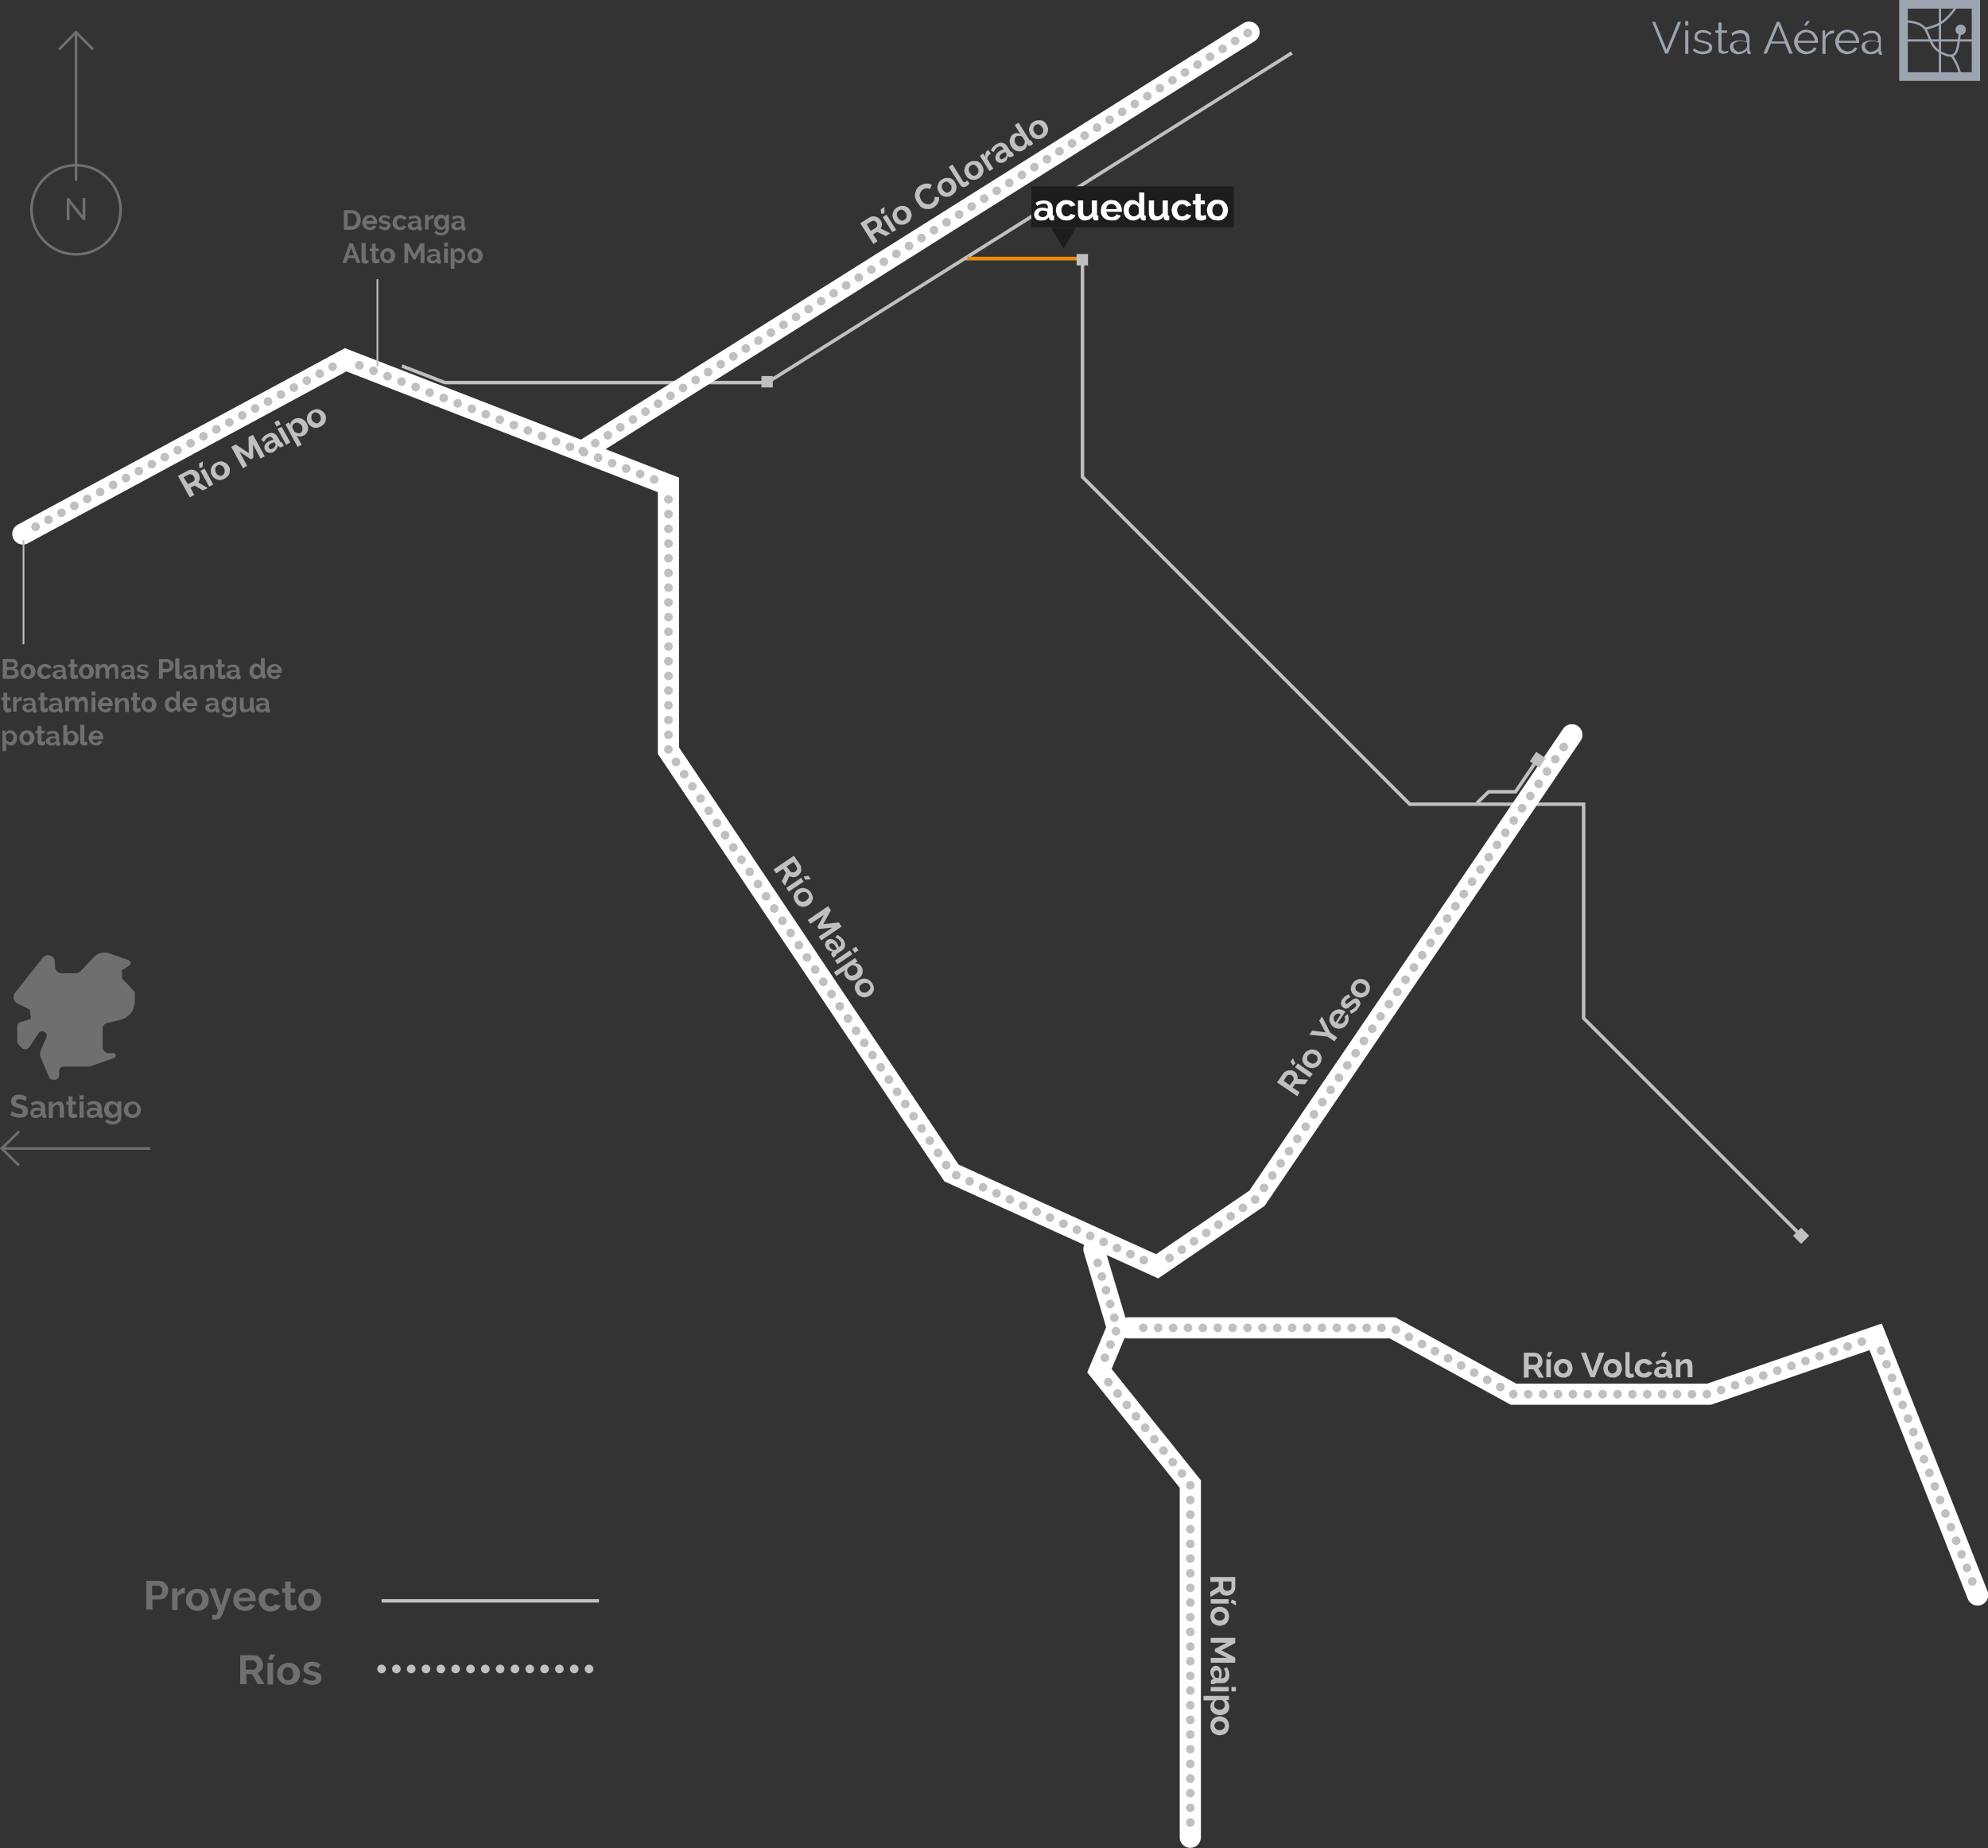 <!--Generator: Adobe Illustrator 22.1.0, SVG Export Plug-In--><svg xmlns="http://www.w3.org/2000/svg" viewBox="0 0 575.2 534.7"><rect x="0" y="0" width="575.2" height="534.7" fill="#333333" stroke="none"/><style>.st0{fill:#9ba4b0}.st1,.st13,.st2,.st3,.st4{fill:none;stroke-miterlimit:10}.st1{stroke-width:.66;stroke:#9ba4b0}.st13,.st2,.st3,.st4{stroke:#c0c0bf}.st13,.st3,.st4{stroke:#fff;stroke-width:6.126;stroke-linecap:round}.st13,.st4{stroke:#c0c0bf;stroke-width:2.5}.st13{stroke-dasharray:0,4.288}.st14{fill:#c0c0bf}.st15{fill:none;stroke:#6f6f6e;stroke-width:.75;stroke-miterlimit:10}.st16{fill:#6f6f6e}.st17{fill:none;stroke:#c0c0bf;stroke-width:.5;stroke-miterlimit:10}.st19{fill:#1d1e1c}.st20{fill:#fff}</style><path class="st0" d="M478.9 6.3l3.3 8.1 3.3-8.1h.9l-3.8 9.2h-.8L478 6.3h.9zM487.6 7.4V6.1h.9v1.3h-.9zm0 8.2V8.8h.9v6.8h-.9zM492.6 15.7c-.5 0-1-.1-1.5-.3-.5-.2-.9-.4-1.3-.8l.4-.6c.4.3.8.5 1.2.7.4.2.8.2 1.3.2s1-.1 1.3-.3c.3-.2.5-.5.5-.9 0-.2 0-.3-.1-.5-.1-.1-.2-.2-.4-.3l-.6-.3c-.3-.1-.6-.1-.9-.2-.4-.1-.7-.2-1-.3-.3-.1-.5-.2-.7-.3-.2-.1-.3-.3-.4-.4-.1-.2-.1-.4-.1-.7 0-.3.1-.6.2-.9.1-.3.3-.5.5-.6.2-.2.5-.3.8-.4.3-.1.6-.1 1-.1.5 0 1 .1 1.4.3.4.2.8.4 1 .7l-.4.5c-.3-.3-.6-.5-.9-.6-.4-.1-.7-.2-1.1-.2-.2 0-.5 0-.7.1s-.4.1-.5.2c-.2.1-.3.2-.4.4-.1.2-.1.3-.1.6 0 .2 0 .3.1.4l.3.3c.1.1.3.2.5.2.2.1.5.1.8.2.4.1.8.2 1.1.3.3.1.6.2.8.4.2.1.4.3.5.5s.2.4.2.7c0 .6-.2 1.1-.7 1.5-.6.3-1.2.5-2.1.5zM500 15.2c-.1 0-.1.1-.2.1s-.2.1-.3.1c-.1 0-.3.1-.4.1s-.3.1-.5.1-.4 0-.5-.1-.3-.1-.5-.2-.2-.2-.3-.4c-.1-.2-.1-.4-.1-.6V9.5h-.9v-.7h.9V6.5h.9v2.3h1.6v.7h-1.6v4.6c0 .3.1.4.3.6.2.1.3.2.6.2s.5 0 .7-.1c.2-.1.3-.1.4-.2l-.1.6zM502.8 15.7c-.3 0-.6-.1-.9-.2s-.5-.3-.7-.4-.4-.4-.5-.7c-.1-.3-.2-.5-.2-.8s.1-.6.2-.8c.1-.3.3-.5.6-.6.3-.2.6-.3.9-.4.3-.1.7-.1 1.1-.1.3 0 .7 0 1.1.1s.7.1.9.3v-.6c0-.6-.2-1.1-.5-1.4-.3-.4-.8-.5-1.4-.5-.3 0-.7.1-1.1.2-.4.1-.7.3-1.1.6l-.2-.8c.9-.6 1.7-.9 2.5-.9s1.5.2 2 .7.7 1.1.7 2v3.1c0 .2.1.4.3.4v.8h-.3c-.2 0-.4-.1-.5-.2-.1-.1-.2-.3-.2-.5v-.5c-.3.4-.7.7-1.2.9-.5.2-1 .3-1.5.3zm.2-.7c.5 0 .9-.1 1.3-.3s.7-.4.9-.7c.1-.1.1-.2.2-.3s.1-.2.1-.3v-1.1l-.9-.3c-.3-.1-.6-.1-1-.1-.6 0-1.1.1-1.5.4-.4.3-.6.6-.6 1 0 .2 0 .4.1.6.1.2.2.3.3.5.1.1.3.2.5.3.2.3.4.3.6.3zM514.1 6.3h.8l3.8 9.2h-1l-1.2-2.9h-4.1l-1.2 2.9h-1l3.9-9.2zm2.3 5.7l-1.9-4.6-1.9 4.6h3.8zM522.6 15.7c-.5 0-.9-.1-1.4-.3s-.8-.4-1.1-.8c-.3-.3-.5-.7-.7-1.1-.2-.4-.3-.9-.3-1.4 0-.5.1-.9.3-1.3.2-.4.4-.8.7-1.1.3-.3.7-.6 1.1-.8s.9-.3 1.4-.3c.5 0 .9.1 1.4.3s.8.4 1.1.8c.3.3.5.7.7 1.1.2.4.2.9.2 1.3V12.4h-5.8c0 .4.1.7.3 1s.3.6.6.8c.2.2.5.4.8.5.3.1.6.2.9.2.2 0 .4 0 .6-.1s.4-.1.6-.2c.2-.1.3-.2.5-.4.1-.2.3-.3.3-.5l.8.2c-.1.3-.3.5-.4.7-.2.2-.4.4-.7.5-.3.2-.5.3-.8.4-.4.1-.8.2-1.1.2zm2.5-3.9c0-.4-.1-.7-.3-1s-.3-.6-.5-.8c-.2-.2-.5-.4-.8-.5-.3-.1-.6-.2-.9-.2s-.6.1-.9.2-.6.3-.8.5c-.2.2-.4.5-.5.8-.1.3-.2.6-.2 1h4.9zm-2.5-4.3l-.6-.2.8-1.2h.9l-1.1 1.4zM530.7 9.6c-.6 0-1.1.2-1.6.5-.4.3-.8.7-.9 1.3v4.2h-.9V8.8h.8v1.6c.3-.5.6-.9 1-1.2.4-.3.9-.4 1.4-.4h.2v.8zM534.5 15.7c-.5 0-.9-.1-1.4-.3s-.8-.4-1.1-.8c-.3-.3-.5-.7-.7-1.1-.2-.4-.3-.9-.3-1.4 0-.5.1-.9.3-1.3.2-.4.4-.8.7-1.1.3-.3.7-.6 1.1-.8s.9-.3 1.4-.3c.5 0 .9.1 1.4.3s.8.4 1.1.8c.3.3.5.7.7 1.1.2.4.2.9.2 1.3V12.4H532c0 .4.1.7.3 1s.3.6.6.8c.2.2.5.4.8.5.3.1.6.2.9.2.2 0 .4 0 .6-.1s.4-.1.6-.2c.2-.1.3-.2.5-.4.1-.2.3-.3.3-.5l.8.2c-.1.3-.3.5-.4.7-.2.2-.4.4-.7.5-.3.2-.5.3-.8.4-.4.1-.7.2-1 .2zm2.5-3.9c0-.4-.1-.7-.3-1s-.3-.6-.5-.8c-.2-.2-.5-.4-.8-.5-.3-.1-.6-.2-.9-.2s-.6.1-.9.2-.6.3-.8.5c-.2.2-.4.5-.5.8-.1.3-.2.6-.2 1h4.9zM540.9 15.7c-.3 0-.6-.1-.9-.2s-.5-.3-.7-.4-.4-.4-.5-.7c-.1-.3-.2-.5-.2-.8s.1-.6.2-.8c.1-.3.3-.5.6-.6.3-.2.6-.3.9-.4.3-.1.7-.1 1.1-.1.3 0 .7 0 1.1.1s.7.1.9.3v-.6c0-.6-.2-1.1-.5-1.4-.3-.4-.8-.5-1.4-.5-.3 0-.7.1-1.1.2-.4.1-.7.3-1.1.6l-.3-.6c.9-.6 1.7-.9 2.5-.9s1.5.2 2 .7.7 1.1.7 2v3.1c0 .2.1.4.3.4v.8h-.3c-.2 0-.4-.1-.5-.2-.1-.1-.2-.3-.2-.5v-.5c-.3.4-.7.7-1.2.9-.4 0-.9.1-1.4.1zm.2-.7c.5 0 .9-.1 1.3-.3s.7-.4.9-.7c.1-.1.1-.2.2-.3s.1-.2.1-.3v-1.1l-.9-.3c-.3-.1-.6-.1-1-.1-.6 0-1.1.1-1.5.4-.4.3-.6.6-.6 1 0 .2 0 .4.1.6.1.2.2.3.3.5.1.1.3.2.5.3.1.3.4.3.6.3zM570.5 2.5v18.4H552V2.5h18.5M573 0h-23.5v23.4h23.4V0h.1z"/><circle class="st0" cx="567.3" cy="8.6" r="1.5"/><path class="st1" d="M561.3 1.9v19.7M551.4 11.7h19.7M551.4 6.2s4.5-.1 5.9 2.6c1.4 2.7 1.4 5 4.7 6.6 5.3 2.7 4.2-2.9 5.4-7.2"/><path class="st1" d="M556.9 8.3s2.9-.4 5.2-2 4.4-5.1 4.4-5.1M564.7 16.1s1.9 2.3 2.6 6.1"/><g><g id="XMLID_42_"><g id="XMLID_44_"><path id="XMLID_46_" class="st2" d="M521.1 357.5l-62.9-62.9v-61.9h-50.3L313.2 138V74.8h-34.3"/><path id="XMLID_45_" class="st2" d="M116.3 105.9l12.4 4.8H222l151.8-95.4"/></g><path id="XMLID_43_" class="st2" d="M444.8 219.8l-6.3 9.3h-7.8l-3.4 3.3"/></g><g id="XMLID_36_"><g id="XMLID_38_"><path id="XMLID_41_" class="st3" d="M6.6 154.5l93.4-50.4 93.4 36.2v76.9l81.9 122.2 59.5 27 28.9-19.7 91.1-134.1"/><path id="XMLID_40_" class="st3" d="M316.5 361.4l6.8 22.8-5.2 12.4 26.3 32.8v102.2"/><path id="XMLID_39_" class="st3" d="M326.5 384.2h76.4l35 19.2h56.6l48.2-16.6 29.5 74.7"/></g><path id="XMLID_37_" class="st3" d="M168.6 130.5L361.4 9.3"/></g><g id="XMLID_27_"><g id="XMLID_29_"><g id="XMLID_34_"><path class="st4" d="M6.6 154.5"/><path fill="none" stroke="#c0c0bf" stroke-width="2.5" stroke-linecap="round" stroke-miterlimit="10" stroke-dasharray="0,4.244" d="M10.3 152.4l87.8-47.3"/><path class="st4" d="M100 104.1"/><path fill="none" stroke="#c0c0bf" stroke-width="2.5" stroke-linecap="round" stroke-miterlimit="10" stroke-dasharray="0,4.355" d="M104 105.7l87.3 33.8"/><path class="st4" d="M193.4 140.3"/><path fill="none" stroke="#c0c0bf" stroke-width="2.5" stroke-linecap="round" stroke-miterlimit="10" stroke-dasharray="0,4.256" d="M193.4 144.5v72.7l81.9 122.2 57.6 26.1"/><path class="st4" d="M334.8 366.4"/><path fill="none" stroke="#c0c0bf" stroke-width="2.5" stroke-linecap="round" stroke-miterlimit="10" stroke-dasharray="0,4.284" d="M338.4 364l25.3-17.3 89.9-132.3"/><path class="st4" d="M454.8 212.6"/></g><g id="XMLID_32_"><path class="st4" d="M316.5 361.4"/><path fill="none" stroke="#c0c0bf" stroke-width="2.5" stroke-linecap="round" stroke-miterlimit="10" stroke-dasharray="0,4.144" d="M317.6 365.4l5.7 18.8-4.4 10.5"/><path class="st4" d="M318.1 396.6"/><path fill="none" stroke="#c0c0bf" stroke-width="2.5" stroke-linecap="round" stroke-miterlimit="10" stroke-dasharray="0,4.243" d="M320.7 399.9l23.7 29.5v100.1"/><path class="st4" d="M344.4 531.6"/></g><g id="XMLID_30_"><path class="st4" d="M326.5 384.2"/><path fill="none" stroke="#c0c0bf" stroke-width="2.5" stroke-linecap="round" stroke-miterlimit="10" stroke-dasharray="0,4.307" d="M330.8 384.2h72.1l35 19.2h56.6l46.2-15.9"/><path class="st4" d="M542.7 386.8"/><path fill="none" stroke="#c0c0bf" stroke-width="2.5" stroke-linecap="round" stroke-miterlimit="10" stroke-dasharray="0,4.223" d="M544.3 390.8l27.1 68.7"/><path class="st4" d="M572.2 461.5"/></g></g><path id="XMLID_28_" class="st13" d="M168.6 130.5L361.4 9.3"/></g><path class="st14" d="M223.8 251.6l5.9-4 1.8 2.6c.2.3.3.6.3.9v.9c0 .3-.2.6-.4.8-.2.3-.4.5-.6.6-.4.3-.8.4-1.2.4-.4 0-.8-.1-1.2-.3l-1.3 2.8-.9-1.3 1.2-2.5-.8-1.1-2 1.3-.8-1.1zm3.8-.9l1 1.4c.1.1.2.2.3.2.1.1.2.1.4.1h.4c.1 0 .3-.1.4-.2.1-.1.3-.2.3-.3.1-.1.1-.2.2-.4s0-.3 0-.4c0-.1-.1-.2-.1-.3l-.9-1.4-2 1.3zM227.5 256.9l4.3-2.9.7 1.1-4.3 2.9-.7-1.1zm5.4-2.4l-.3-.9 1.3-.2.7 1-1.7.1zM230.2 261.1c-.2-.4-.4-.7-.5-1.1-.1-.4-.1-.7 0-1 .1-.3.2-.6.4-.9.2-.3.4-.5.7-.7.3-.2.6-.3 1-.4.3-.1.7-.1 1 0 .3.1.7.2 1 .4.3.2.6.5.8.8.2.4.4.7.5 1.1s.1.7 0 1c-.1.3-.2.6-.4.9-.2.3-.5.5-.8.7-.3.2-.6.3-1 .4-.3.1-.7.1-1 0-.3-.1-.7-.2-1-.4-.2-.2-.5-.4-.7-.8zm1.4-2.7c-.2.1-.3.3-.5.4-.1.2-.2.3-.2.5s-.1.4 0 .5c0 .2.1.4.2.5.1.2.2.3.4.4.2.1.3.2.5.2h.6c.2-.1.4-.1.6-.3.2-.1.3-.3.5-.4.1-.2.2-.3.3-.5 0-.2.1-.4 0-.5 0-.2-.1-.4-.2-.5-.1-.2-.2-.3-.4-.4-.2-.1-.3-.2-.5-.2h-.6c-.3.1-.5.2-.7.3zM236.9 271l3.9-2.6-3.9.4-.4-.6 1.9-3.5-3.9 2.6-.8-1.1 5.9-4 .8 1.2-2.2 4 4.5-.5.8 1.2-5.9 4-.7-1.1zM239.1 274.4c-.1-.2-.2-.4-.3-.7-.1-.2-.1-.5 0-.7 0-.2.1-.4.2-.6.1-.2.3-.3.5-.5.2-.1.4-.2.7-.2.2 0 .5 0 .7.1.2.1.5.2.7.4.2.2.4.4.6.7l.3.6c.1.2.2.4.2.6l.2-.2c.3-.2.5-.4.5-.7 0-.3 0-.6-.3-.9l-.6-.6c-.2-.2-.5-.3-.8-.4l.5-.8c.7.3 1.3.8 1.8 1.4.4.6.6 1.2.5 1.8-.1.6-.4 1-1 1.4l-1.4.9-.2.2c0 .1 0 .2.1.3l-.9.6c-.2-.2-.3-.3-.4-.5-.1-.2-.2-.4-.2-.6 0-.2.1-.3.2-.5l.2-.2c-.4 0-.7-.1-1.1-.3-.2 0-.4-.3-.7-.6zm1.1-.2c.1.2.3.3.5.5.2.1.4.2.5.2.2.1.3 0 .4 0l.5-.3c0-.2-.1-.3-.2-.5s-.2-.3-.3-.5c-.2-.3-.4-.5-.7-.6-.3-.1-.5-.1-.7.1-.2.1-.3.3-.3.5.1.2.1.4.3.6zM241.6 277.9l4.3-2.9.7 1.1-4.3 2.9-.7-1.1zm5-3.3l1.1-.7.7 1.1-1.1.7-.7-1.1zM244.7 282.7c-.2-.3-.4-.7-.4-1s.1-.7.2-1l-2.5 1.7-.7-1.1 6.1-4.1.7 1-.7.5c.4 0 .7.1 1 .2.3.2.6.4.8.7.2.3.3.6.4.9v1c-.1.3-.2.6-.4.9-.2.3-.5.5-.8.7-.3.2-.6.4-1 .5-.3.1-.7.1-1 .1s-.6-.1-.9-.3c-.4-.2-.6-.4-.8-.7zm.7-1c.1.2.3.3.4.4s.3.1.5.2c.2 0 .4 0 .6-.1.2-.1.4-.1.6-.3.2-.1.3-.3.4-.4.1-.2.2-.3.2-.5v-.6c0-.2-.1-.4-.2-.5l-.3-.3c-.1-.1-.2-.2-.4-.2-.1 0-.3-.1-.4-.1h-.4l-1 .7c-.2.3-.3.6-.3.9.1.3.2.6.3.8zM247.9 287.4c-.2-.4-.4-.7-.5-1.1-.1-.4-.1-.7 0-1.1s.2-.6.4-.9c.2-.3.4-.5.7-.7.3-.2.6-.3 1-.4.3-.1.7-.1 1 0s.7.2 1 .4c.3.2.6.5.8.8.2.4.4.7.5 1.1.1.4.1.7 0 1-.1.3-.2.6-.4.9-.2.3-.5.5-.8.7-.3.2-.6.3-1 .4-.3.1-.7.1-1 0-.3-.1-.7-.2-1-.4-.2-.1-.5-.4-.7-.7zm1.5-2.7c-.2.1-.3.3-.5.4s-.2.3-.2.5-.1.4 0 .5c0 .2.1.4.2.5.1.2.2.3.4.4.2.1.3.2.5.2h.6c.2 0 .4-.1.6-.3.2-.1.3-.3.5-.4.1-.2.2-.3.3-.5 0-.2.1-.4 0-.5 0-.2-.1-.4-.2-.5s-.2-.3-.4-.4c-.2-.1-.3-.2-.5-.2h-.6c-.4.1-.6.2-.7.3zM375.4 317.2l-5.9-4 1.8-2.6c.2-.3.4-.5.7-.6.3-.2.6-.2.8-.3h.9c.3 0 .6.2.8.3.4.3.7.6.8 1 .2.4.2.8.1 1.2l3.1.2-.9 1.3-2.8-.1-.8 1.1 2 1.3-.6 1.2zm-2.2-3.2l1-1.4c.1-.1.1-.2.1-.3v-.4c0-.1-.1-.2-.2-.4l-.3-.3c-.1-.1-.3-.2-.4-.2h-.4c-.1 0-.3.1-.4.1-.1.1-.2.1-.3.2l-.9 1.4 1.8 1.3zM374.8 307.7l-.7.6-.7-1.1.7-1 .7 1.5zm4.2 4.1l-4.3-3 .8-1.1 4.3 3-.8 1.1zM381.9 307.8c-.2.4-.5.6-.8.8-.3.2-.6.3-1 .4-.3.1-.7 0-1 0-.3-.1-.7-.2-1-.4-.3-.2-.6-.5-.8-.7-.2-.3-.3-.6-.4-.9-.1-.3-.1-.7 0-1 .1-.4.2-.7.5-1.1.2-.4.5-.6.8-.8.3-.2.6-.3 1-.4.3-.1.7 0 1 0 .3.1.7.2 1 .4.3.2.5.4.7.7.2.3.3.6.4.9.1.3.1.7 0 1 0 .4-.1.7-.4 1.1zm-3-.4l.6.3c.2.1.4.1.6 0 .2 0 .4-.1.5-.2.2-.1.3-.2.4-.4s.2-.3.2-.5v-.5c0-.2-.1-.4-.2-.5-.1-.2-.3-.3-.5-.4l-.6-.3c-.2-.1-.4-.1-.6 0-.2 0-.4.1-.5.2-.2.1-.3.2-.4.4s-.2.3-.2.5v.5c0 .2.1.4.2.5.2.1.3.3.5.4zM379.7 298.2l3.8.5-1.8-3.4.8-1.2 2.4 4.7 2 1.4-.8 1.1-2.1-1.4-5.2-.5.9-1.2zM389.7 296.4c-.2.3-.5.6-.8.8-.3.2-.6.3-1 .4-.3.1-.7 0-1 0-.3-.1-.7-.2-1-.4-.3-.2-.6-.5-.8-.8-.2-.3-.3-.6-.4-.9-.1-.3-.1-.7 0-1.1.1-.4.2-.7.5-1.1.2-.4.5-.6.8-.8.3-.2.6-.3 1-.4.3-.1.7 0 1 0 .3.1.7.2.9.4.1 0 .1.1.2.1s.1.1.2.1L387 296c.2.1.4.2.5.2h.5c.2 0 .3-.1.5-.2.1-.1.3-.2.4-.4.2-.2.2-.5.3-.7s0-.5-.2-.7l.9-.8c.2.4.3.8.3 1.3 0 .7-.1 1.2-.5 1.7zm-1.8-2.9c-.3-.2-.7-.3-1-.2-.3.1-.6.3-.8.6-.1.1-.2.3-.2.5v.5c0 .2.1.3.2.5s.2.3.4.4l1.4-2.3zM392.9 291.8c-.2.4-.5.7-.9.9-.4.3-.7.5-1.1.6l-.4-.9c.4-.1.7-.3 1-.5.3-.2.5-.4.7-.6.2-.2.2-.4.2-.6 0-.2-.1-.3-.2-.4-.2-.1-.3-.1-.5 0s-.4.3-.7.6c-.3.2-.5.4-.7.6-.2.1-.4.3-.6.3-.2.1-.3.1-.5 0-.2 0-.3-.1-.5-.2-.2-.2-.4-.3-.5-.5-.1-.2-.2-.4-.2-.7s0-.5.1-.7c.1-.3.2-.5.4-.7.2-.3.5-.6.8-.8.3-.2.6-.4 1-.5l.4.9c-.3.1-.6.2-.8.4-.2.2-.4.3-.5.5-.1.2-.2.4-.2.5 0 .2.1.3.2.4.1.1.2.1.2.1.1 0 .1 0 .2-.1.1 0 .2-.1.3-.2.1-.1.2-.2.4-.3.3-.2.5-.4.8-.6.2-.2.4-.3.6-.3.2-.1.4-.1.5-.1.2 0 .3.1.5.2.4.3.6.7.7 1.2s-.4 1-.7 1.5zM395.9 287.4c-.2.4-.5.6-.8.8-.3.2-.6.3-1 .4-.3.1-.7 0-1 0-.3-.1-.7-.2-1-.4-.3-.2-.6-.5-.8-.7-.2-.3-.3-.6-.4-.9-.1-.3-.1-.7 0-1 .1-.4.2-.7.5-1.1.2-.4.5-.6.8-.8.3-.2.6-.3 1-.4.3-.1.7 0 1 0 .3.1.7.2 1 .4.3.2.5.4.7.7.2.3.3.6.4.9.1.3.1.7 0 1 0 .3-.1.7-.4 1.1zm-3-.4l.6.3c.2 0 .4.1.6 0 .2 0 .4-.1.5-.2.2-.1.3-.2.4-.4.1-.2.2-.3.2-.5v-.5c0-.2-.1-.4-.2-.5-.1-.2-.3-.3-.5-.4l-.6-.3c-.2-.1-.4-.1-.6 0-.2 0-.4.1-.5.2-.2.1-.3.2-.4.4-.1.2-.2.3-.2.5v.5c0 .2.1.4.2.5.2.1.3.2.5.4z"/><g><path class="st14" d="M350.3 456.3h7.1v3.1c0 .3-.1.6-.2.9-.1.3-.3.5-.5.7-.2.2-.5.4-.8.5-.3.1-.6.2-.9.2-.5 0-.9-.1-1.3-.3-.4-.2-.6-.5-.8-.9l-2.7 1.6v-1.5l2.4-1.5v-1.4h-2.4v-1.4zm3.6 1.3v1.7c0 .1 0 .2.1.4.1.1.1.2.2.3.1.1.2.1.4.2s.3.1.5.1.3 0 .5-.1c.1-.1.3-.1.4-.2s.2-.2.2-.3c.1-.1.1-.2.1-.4v-1.7h-2.4zM350.3 462.7h5.2v1.3h-5.2v-1.3zm5.8 1l.3-.9 1.2.5v1.2l-1.5-.8zM350.2 467.7c0-.4.1-.8.2-1.2.1-.3.3-.6.6-.9.2-.2.5-.4.9-.5.3-.1.7-.2 1-.2.4 0 .7.1 1 .2.3.1.6.3.9.5.2.2.4.5.6.9.1.3.2.7.2 1.2s-.1.8-.2 1.1c-.1.3-.3.6-.6.9s-.5.4-.9.5-.7.2-1 .2c-.4 0-.7-.1-1-.2s-.6-.3-.9-.5-.4-.5-.6-.9c-.1-.3-.2-.7-.2-1.1zm2.7-1.4c-.2 0-.4 0-.6.1-.2.1-.4.2-.5.3-.1.1-.2.3-.3.4s-.1.3-.1.5 0 .4.1.5c.1.2.2.3.3.4.1.1.3.2.5.3.2.1.4.1.6.1.2 0 .4 0 .6-.1.2-.1.4-.2.5-.3.1-.1.2-.3.3-.4.1-.2.1-.3.1-.5s0-.4-.1-.5c-.1-.2-.2-.3-.3-.4-.1-.1-.3-.2-.5-.3-.2 0-.4-.1-.6-.1zM350.3 479.7h4.7l-3.5-1.8v-.8l3.5-1.8h-4.7v-1.4h7.1v1.5l-4 2.1 4 2.1v1.5h-7.1v-1.4zM350.2 483.8c0-.3 0-.5.1-.7.1-.2.2-.4.4-.6s.3-.3.5-.4c.2-.1.4-.1.7-.1.2 0 .5.1.7.2.2.1.4.3.5.5.1.2.3.4.3.7s.1.6.1.9c0 .2 0 .5-.1.7 0 .2-.1.4-.2.6h.3c.3 0 .6-.1.8-.3.2-.2.3-.5.3-.9 0-.3 0-.6-.1-.8s-.2-.5-.4-.8l.9-.4c.4.7.7 1.4.7 2.2 0 .8-.2 1.3-.6 1.8s-.9.6-1.6.6h-1.6c-.1 0-.2 0-.3.1-.1 0-.1.1-.1.2h-1.1c0-.2-.1-.4-.1-.6 0-.3.1-.4.2-.6.1-.1.3-.2.4-.3h.3c-.3-.2-.5-.5-.7-.9-.2-.4-.3-.7-.3-1.1zm1 .4c0 .2 0 .4.1.6s.2.4.3.5c.1.1.2.2.4.2h.6c.1-.2.1-.3.1-.5s.1-.4.1-.5c0-.3-.1-.6-.2-.9-.2-.2-.4-.3-.6-.3-.2 0-.4.1-.6.3-.2.1-.2.3-.2.6zM350.3 488.1h5.2v1.3h-5.2v-1.3zm6 0h1.3v1.3h-1.3v-1.3zM350.2 493.8c0-.4.1-.8.3-1.1.2-.3.4-.5.7-.7h-3v-1.3h7.4v1.2h-.9c.3.2.5.4.7.8s.3.7.3 1.1c0 .4-.1.7-.2 1-.1.3-.3.6-.6.8-.2.2-.5.4-.9.5-.3.1-.7.2-1 .2-.4 0-.7-.1-1.1-.2-.3-.1-.6-.3-.9-.5-.2-.2-.4-.4-.6-.7-.1-.5-.2-.8-.2-1.1zm1.1-.5c0 .2 0 .4.1.6s.2.3.4.4c.1.1.3.2.5.3s.4.1.6.1c.2 0 .4 0 .6-.1.2-.1.4-.2.5-.3.1-.1.2-.3.3-.5.1-.2.1-.4.1-.6 0-.1 0-.3-.1-.4 0-.1-.1-.3-.2-.4l-.3-.3c-.1-.1-.2-.2-.4-.2h-1.2c-.3.1-.5.3-.7.5-.1.4-.2.6-.2.9zM350.2 499.4c0-.4.1-.8.2-1.2.1-.3.3-.6.6-.9.2-.2.5-.4.9-.5.3-.1.7-.2 1-.2.4 0 .7.1 1 .2.3.1.6.3.9.5.2.2.4.5.6.9.1.3.2.7.2 1.2s-.1.8-.2 1.1c-.1.3-.3.6-.6.9s-.5.4-.9.5-.7.2-1 .2c-.4 0-.7-.1-1-.2s-.6-.3-.9-.5-.4-.5-.6-.9c-.1-.3-.2-.7-.2-1.1zm2.7-1.4c-.2 0-.4 0-.6.1-.2.1-.4.2-.5.3-.1.1-.2.3-.3.4s-.1.3-.1.5 0 .4.1.5c.1.2.2.3.3.4.1.1.3.2.5.3.2.1.4.1.6.1.2 0 .4 0 .6-.1.2-.1.4-.2.5-.3.1-.1.2-.3.3-.4.1-.2.1-.3.1-.5s0-.4-.1-.5c-.1-.2-.2-.3-.3-.4-.1-.1-.3-.2-.5-.3-.2 0-.4-.1-.6-.1z"/></g><g><path class="st14" d="M440.9 398.5v-7.1h3.1c.3 0 .6.1.9.2.3.1.5.3.7.5.2.2.4.5.5.8.1.3.2.6.2.9 0 .5-.1.9-.3 1.3-.2.4-.5.6-.9.8l1.6 2.7h-1.5l-1.5-2.4h-1.4v2.4h-1.4zm1.4-3.6h1.7c.1 0 .2 0 .4-.1.1-.1.2-.1.3-.2.1-.1.1-.2.2-.4 0-.1.1-.3.1-.5s0-.3-.1-.5-.1-.3-.2-.4-.2-.2-.3-.2c-.1-.1-.2-.1-.4-.1h-1.7v2.4zM447.4 398.5v-5.2h1.3v5.2h-1.3zm1-5.8l-.9-.3.5-1.2h1.2l-.8 1.5zM452.3 398.6c-.4 0-.8-.1-1.1-.2-.3-.1-.6-.3-.9-.6-.2-.2-.4-.5-.5-.9-.1-.3-.2-.7-.2-1 0-.4.1-.7.2-1 .1-.3.3-.6.5-.9.2-.2.5-.4.9-.6.3-.1.7-.2 1.1-.2.4 0 .8.1 1.1.2.3.1.6.3.9.6.2.2.4.5.5.9.1.3.2.7.2 1 0 .4-.1.7-.2 1-.1.3-.3.6-.5.9s-.5.4-.9.6c-.3.2-.6.2-1.1.2zm-1.3-2.7c0 .2 0 .4.1.6.1.2.2.4.3.5.1.1.3.2.4.3.2.1.3.1.5.1s.4 0 .5-.1c.2-.1.3-.2.4-.3.1-.1.2-.3.3-.5.1-.2.1-.4.1-.6 0-.2 0-.4-.1-.6-.1-.2-.2-.4-.3-.5-.1-.1-.3-.2-.4-.3-.2-.1-.3-.1-.5-.1s-.4 0-.5.1c-.2.1-.3.2-.4.3-.1.1-.2.3-.3.5-.1.2-.1.4-.1.6zM458.9 391.4l1.9 5.4 1.9-5.4h1.5l-2.8 7.1h-1.2l-2.8-7.1h1.5zM466.6 398.6c-.4 0-.8-.1-1.1-.2-.3-.1-.6-.3-.9-.6-.2-.2-.4-.5-.5-.9-.1-.3-.2-.7-.2-1 0-.4.1-.7.2-1 .1-.3.3-.6.5-.9.2-.2.5-.4.9-.6.3-.1.7-.2 1.1-.2.4 0 .8.1 1.1.2.3.1.6.3.9.6.2.2.4.5.5.9.1.3.2.7.2 1 0 .4-.1.7-.2 1-.1.3-.3.6-.5.9s-.5.4-.9.6c-.3.2-.7.2-1.1.2zm-1.4-2.7c0 .2 0 .4.1.6.1.2.2.4.3.5.1.1.3.2.4.3.2.1.3.1.5.1s.4 0 .5-.1c.2-.1.3-.2.4-.3.1-.1.2-.3.3-.5.1-.2.1-.4.1-.6 0-.2 0-.4-.1-.6-.1-.2-.2-.4-.3-.5-.1-.1-.3-.2-.4-.3-.2-.1-.3-.1-.5-.1s-.4 0-.5.1c-.2.1-.3.2-.4.3-.1.1-.2.3-.3.5-.1.2-.1.4-.1.6zM470.2 391.2h1.3v5.6c0 .2 0 .3.1.5.1.1.2.2.4.2h.3c.1 0 .2-.1.3-.1l.2 1c-.2.1-.4.2-.6.2-.2 0-.5.1-.6.1-.4 0-.7-.1-1-.3-.2-.2-.3-.5-.3-1v-6.2zM473 395.9c0-.4.1-.7.2-1 .1-.3.3-.6.5-.9.2-.2.5-.4.9-.6.3-.1.7-.2 1.1-.2.6 0 1.1.1 1.5.4.4.2.7.6.9 1l-1.3.4c-.1-.2-.3-.3-.5-.4s-.4-.2-.6-.2c-.2 0-.4 0-.5.1-.2.1-.3.2-.4.3-.1.1-.2.3-.3.5-.1.2-.1.4-.1.6s0 .4.1.6.2.4.3.5c.1.1.3.2.4.3.2.1.3.1.5.1s.5-.1.7-.2c.2-.1.3-.3.4-.4l1.3.4c-.2.4-.5.7-.9 1-.4.3-.9.4-1.5.4-.4 0-.8-.1-1.1-.2-.3-.1-.6-.3-.9-.6-.2-.2-.4-.5-.6-.9s-.1-.6-.1-1zM480.4 398.6c-.3 0-.5 0-.7-.1l-.6-.3c-.2-.2-.3-.3-.4-.5-.1-.2-.1-.4-.1-.7 0-.2.1-.5.2-.7s.3-.4.5-.5.4-.3.7-.3c.3-.1.6-.1.9-.1.2 0 .5 0 .7.1.2 0 .4.1.6.2v-.3c0-.3-.1-.6-.3-.8s-.5-.3-.9-.3c-.3 0-.6 0-.8.2-.3.1-.5.2-.8.4l-.4-.8c.7-.4 1.4-.7 2.2-.7.8 0 1.3.2 1.8.6.4.4.6.9.6 1.6v1.6c0 .1 0 .2.1.3.1.1.1.1.2.1v1.1c-.2 0-.4.1-.6.1-.3 0-.4-.1-.6-.2-.1-.1-.2-.3-.3-.4v-.3c-.2.3-.5.5-.9.7-.3-.1-.7 0-1.1 0zm.4-1c.2 0 .4 0 .6-.1.2-.1.4-.2.5-.3.1-.1.2-.2.2-.4v-.6c-.2-.1-.3-.1-.5-.1s-.4-.1-.5-.1c-.3 0-.6.1-.9.2-.2.2-.3.4-.3.6 0 .2.1.4.3.6.2.2.4.2.6.2zm.7-4.9l-.9-.3.5-1.2h1.2l-.8 1.5zM489.6 398.5h-1.3v-2.9c0-.4-.1-.7-.2-.9s-.4-.3-.6-.3c-.1 0-.3 0-.4.1-.1.1-.3.1-.4.2l-.3.3c-.1.1-.2.3-.2.4v3.1h-1.3v-5.2h1.2v1c.2-.3.5-.6.8-.8.4-.2.8-.3 1.2-.3.3 0 .6.1.8.2.2.1.4.3.5.5.1.2.2.4.2.7 0 .2.1.5.1.8v3.1z"/></g><g><path class="st14" d="M252.7 70.6l-3.8-6 2.7-1.7c.3-.2.6-.3.9-.3.3 0 .6 0 .9.1.3.1.6.2.8.4l.6.6c.2.4.4.8.4 1.2 0 .4-.1.8-.4 1.2l2.8 1.4-1.3.8-2.5-1.2-1.2.7 1.3 2-1.2.8zm-.8-3.8l1.5-.9.3-.3c.1-.1.1-.2.1-.4v-.4c0-.1-.1-.3-.2-.4-.1-.1-.2-.3-.3-.3-.1-.1-.2-.2-.4-.2-.1 0-.3-.1-.4 0-.1 0-.2.1-.3.1l-1.4.9 1.1 1.9zM255.9 61.7l-.9.2-.2-1.3 1.1-.7v1.8zm2.3 5.5l-2.8-4.4 1.1-.7 2.8 4.4-1.1.7zM262.4 64.6c-.4.2-.7.4-1.1.4h-1c-.3-.1-.6-.2-.9-.4-.3-.2-.5-.5-.7-.8-.2-.3-.3-.6-.4-1-.1-.3-.1-.7 0-1 .1-.3.2-.7.4-1 .2-.3.5-.6.9-.8s.7-.4 1.1-.4c.4-.1.7 0 1 0 .3.1.6.2.9.4.3.2.5.5.7.8.2.3.3.6.4 1 .1.3.1.7 0 1-.1.3-.2.7-.4 1-.2.3-.5.6-.9.8zm-2.6-1.6c.1.2.3.4.4.5.2.1.3.2.5.3.2.1.4.1.5 0 .2 0 .4-.1.5-.2.2-.1.3-.2.4-.4.1-.2.2-.3.2-.5v-.6c0-.2-.1-.4-.3-.6-.1-.2-.3-.4-.4-.5-.2-.1-.3-.2-.5-.3-.2-.1-.4-.1-.5 0-.2 0-.4.1-.5.2-.2.1-.3.2-.4.4-.1.2-.2.3-.2.5v.6c.1.3.2.4.3.6zM265.3 58.4c-.2-.4-.4-.8-.5-1.2-.1-.4-.1-.9 0-1.3s.2-.9.5-1.3.6-.8 1.1-1c.6-.3 1.1-.5 1.7-.5.6 0 1.1.1 1.5.4l-.5 1.2c-.2-.1-.4-.2-.6-.2-.2 0-.4-.1-.5 0-.2 0-.3.1-.5.1-.2.1-.3.1-.4.2-.3.2-.5.4-.7.7-.1.3-.2.5-.3.8s0 .6.1.8c.1.3.2.5.3.8.2.3.4.5.6.7.2.2.5.3.8.4.3.1.6.1.8.1.3 0 .6-.1.8-.3.1-.1.3-.2.4-.3.1-.1.2-.3.3-.4.1-.2.1-.3.2-.5V57h1.3v.9c-.1.3-.2.6-.3.8-.1.3-.3.5-.5.7-.2.2-.4.4-.7.6-.4.3-.9.4-1.3.5-.5 0-.9 0-1.4-.1-.4-.1-.8-.3-1.2-.6-.4-.7-.7-1-1-1.4zM275.4 56.5c-.4.2-.7.4-1.1.4-.4.1-.7 0-1 0-.3-.1-.6-.2-.9-.4-.3-.2-.5-.5-.7-.8-.2-.3-.3-.6-.4-1-.1-.3-.1-.7 0-1 .1-.3.2-.7.4-1 .2-.3.5-.6.9-.8.4-.2.7-.4 1.1-.4h1c.3 0 .6.2.9.4.3.2.5.5.7.8.2.3.3.6.4 1 .1.3.1.7 0 1-.1.3-.2.7-.4 1-.3.3-.5.5-.9.8zm-2.6-1.6c.1.2.3.4.4.5s.3.2.5.3c.2.1.4.1.5 0 .2 0 .4-.1.5-.2.2-.1.3-.2.4-.4.1-.2.2-.3.2-.5V54c0-.2-.1-.4-.3-.6-.1-.2-.3-.4-.4-.5-.2-.1-.3-.2-.5-.3-.2-.1-.4-.1-.5 0-.2 0-.4.1-.5.2-.2.1-.3.2-.4.4-.1.2-.2.3-.2.5v.6l.3.6zM274.5 48.3l1.1-.7 3 4.8c.1.2.2.3.4.3.1 0 .3 0 .4-.1.1 0 .1-.1.2-.2s.1-.2.2-.2l.7.8c-.1.2-.2.3-.4.5s-.3.3-.5.4c-.4.2-.7.3-1 .2-.3-.1-.6-.3-.8-.6l-3.3-5.2zM283.2 51.6c-.4.2-.7.4-1.1.4-.4.1-.7 0-1 0-.3-.1-.6-.2-.9-.4-.3-.2-.5-.5-.7-.8-.2-.3-.3-.6-.4-1-.1-.3-.1-.7 0-1s.2-.7.4-1c.2-.3.5-.6.9-.8.4-.2.7-.4 1.1-.4h1c.3 0 .6.2.9.4.3.2.5.5.7.8.2.3.3.6.4 1 .1.3.1.7 0 1s-.2.7-.4 1c-.2.3-.5.5-.9.8zm-2.6-1.6c.1.2.3.4.4.5.2.1.3.2.5.3.2.1.4.1.5 0 .2 0 .4-.1.5-.2.2-.1.3-.2.4-.4.1-.2.2-.3.2-.5v-.6c0-.2-.1-.4-.3-.6-.1-.2-.3-.4-.4-.5-.2-.1-.3-.2-.5-.3s-.4-.1-.5 0c-.2 0-.4.1-.5.2-.2.1-.3.2-.4.4-.1.2-.2.3-.2.5v.6l.3.6zM286.7 44.4c-.3.2-.6.5-.8.8s-.3.6-.2.9l1.7 2.7-1.1.7-2.8-4.4 1-.7.6.9v-.6c0-.2.1-.4.1-.5.1-.2.1-.3.2-.4l.3-.3c.1 0 .1-.1.1-.1h.1l.8 1zM290.7 46.8c-.2.1-.4.2-.7.3h-.7c-.2 0-.4-.1-.6-.2-.2-.1-.3-.3-.5-.5-.1-.2-.2-.4-.2-.7s0-.5.1-.7c.1-.2.2-.5.4-.7.2-.2.4-.4.7-.6l.6-.3c.2-.1.4-.1.6-.2l-.2-.3c-.2-.3-.4-.5-.7-.5-.3-.1-.6 0-.9.2-.2.1-.4.3-.6.6-.2.2-.3.5-.5.8l-.8-.5c.3-.7.8-1.3 1.5-1.7.6-.4 1.2-.6 1.8-.5.5.1 1 .4 1.4 1l.9 1.4c.1.1.1.2.2.2h.3l.6 1c-.2.2-.3.3-.5.4-.2.1-.4.2-.6.2-.2 0-.3-.1-.5-.2l-.2-.2c0 .4-.2.7-.3 1 0 .3-.3.5-.6.7zm-.2-1c.2-.1.4-.3.5-.4.1-.2.2-.4.2-.5.1-.2.1-.3 0-.4l-.3-.5c-.2 0-.3.1-.5.2s-.3.1-.5.2c-.3.2-.5.4-.6.7-.1.2-.1.5 0 .7.1.2.3.3.5.3.3-.1.5-.2.7-.3zM296.2 43.4c-.3.2-.6.3-1 .4-.3 0-.7 0-1-.1-.3-.1-.6-.2-.9-.5-.3-.2-.5-.5-.7-.8-.2-.3-.3-.7-.4-1-.1-.3-.1-.7 0-1l.3-.9c.2-.3.4-.5.7-.7.3-.2.7-.3 1-.3.4 0 .7.1 1 .2l-1.6-2.5 1.1-.7 3.1 4.9c.1.1.1.2.2.2h.3l.6 1-.4.4c-.2.1-.4.2-.6.2-.2 0-.4-.1-.5-.3l-.2-.3c0 .4-.1.7-.3 1.1-.1.2-.4.5-.7.7zm-.3-1.2l.3-.3c.1-.1.2-.2.2-.4.1-.1.1-.3.1-.4v-.4l-.7-1.1c-.1-.1-.3-.2-.4-.2-.1-.1-.3-.1-.4-.1h-.4c-.1 0-.3.1-.4.1-.2.1-.3.2-.4.4-.1.2-.2.3-.2.5v.6c0 .2.1.4.2.6.1.2.3.3.4.5.2.1.3.2.5.3.2.1.4.1.6 0 .2.1.4.1.6-.1zM301.9 39.8c-.4.2-.7.4-1.1.4-.4.1-.7 0-1 0-.3-.1-.6-.2-.9-.4-.3-.2-.5-.5-.7-.8-.2-.3-.3-.6-.4-1-.1-.3-.1-.7 0-1 .1-.3.2-.7.4-1 .2-.3.5-.6.9-.8.4-.2.7-.4 1.1-.4h1c.3 0 .6.2.9.4.3.2.5.5.7.8.2.3.3.6.4 1 .1.3.1.7 0 1-.1.3-.2.7-.4 1-.3.3-.6.6-.9.8zm-2.6-1.5c.1.2.3.4.4.5.2.1.3.2.5.3.2.1.4.1.5 0 .2 0 .4-.1.5-.2.2-.1.3-.2.4-.4.1-.2.2-.3.2-.5v-.6c0-.2-.1-.4-.3-.6-.1-.2-.3-.4-.4-.5-.2-.1-.3-.2-.5-.3-.2-.1-.4-.1-.5 0-.2 0-.4.1-.5.2-.2.1-.3.2-.4.4-.1.2-.2.3-.2.5v.6l.3.6z"/></g><g id="XMLID_13_"><g id="XMLID_21_"><circle id="XMLID_26_" class="st15" cx="22" cy="60.7" r="12.9"/><g id="XMLID_22_"><g id="XMLID_23_"><path id="XMLID_25_" class="st15" d="M22 9.8v42.5"/><path id="XMLID_24_" class="st15" d="M17.1 14.3l4.9-5 4.9 5"/></g><path class="st16" d="M20.1 58.8v4.9h-.8v-6.4h.6l4 5v-5h.8v6.4H24l-3.9-4.9z"/></g></g><g id="XMLID_15_"><g id="XMLID_18_"><path id="XMLID_20_" class="st15" d="M1 332.3h42.5"/><path id="XMLID_19_" class="st15" d="M5.5 337.2l-5-4.9 5-4.9"/></g><g id="XMLID_16_"><path class="st16" d="M7.4 318.7l-.2-.2c-.1-.1-.2-.1-.4-.2s-.3-.1-.5-.2c-.2 0-.4-.1-.6-.1-.3 0-.6.1-.8.2-.2.1-.3.3-.3.5 0 .1 0 .2.1.3.1.1.2.2.3.2.1.1.3.1.5.2s.4.1.6.2l.9.3c.3.1.5.2.6.4.2.1.3.3.4.5.1.2.1.4.1.7 0 .3-.1.6-.2.9-.1.2-.3.4-.5.6-.2.1-.5.3-.8.3s-.6.1-.9.1c-.5 0-1-.1-1.4-.2-.5-.1-.9-.3-1.3-.6l.5-1.1c.1.1.2.1.3.2.1.1.3.2.5.3s.4.2.6.2c.2.1.5.1.7.1.7 0 1-.2 1-.7 0-.1 0-.3-.1-.4l-.3-.3c-.1-.1-.3-.1-.5-.2s-.4-.1-.7-.2c-.3-.1-.6-.2-.8-.3-.2-.1-.4-.2-.6-.4s-.3-.3-.3-.5c-.1-.2-.1-.4-.1-.6 0-.3.1-.6.2-.9.1-.3.3-.5.5-.6.2-.2.5-.3.7-.4.3-.1.6-.1.9-.1.5 0 .9.1 1.2.2.4.1.7.3 1 .5l-.3 1.3zM10.3 323.5c-.2 0-.4 0-.6-.1-.2-.1-.4-.2-.5-.3-.1-.1-.3-.3-.3-.5-.1-.2-.1-.4-.1-.6 0-.2 0-.4.1-.6.1-.2.2-.3.4-.5s.4-.2.6-.3.5-.1.8-.1c.2 0 .4 0 .6.1.2 0 .4.1.5.2v-.3c0-.3-.1-.6-.3-.7s-.4-.3-.8-.3c-.3 0-.5 0-.7.1-.2.1-.5.2-.7.4l-.4-.8c.6-.4 1.3-.6 2-.6s1.2.2 1.6.5.6.8.6 1.4v1.5c0 .1 0 .2.1.3 0 .1.1.1.2.1v1c-.2 0-.4.1-.5.1-.2 0-.4-.1-.5-.2s-.2-.2-.2-.4v-.3c-.2.3-.5.5-.8.6-.5.2-.8.3-1.1.3zm.3-.9c.2 0 .4 0 .6-.1.2-.1.3-.2.4-.3.1-.1.2-.2.2-.3v-.5c-.1-.1-.3-.1-.5-.1h-.5c-.3 0-.6.1-.8.2-.2.1-.3.3-.3.5s.1.4.2.5.5.1.7.1zM18.5 323.4h-1.2v-2.6c0-.4-.1-.7-.2-.8s-.3-.3-.5-.3c-.1 0-.2 0-.4.1-.1 0-.2.1-.4.2l-.3.3c-.1.1-.2.3-.2.4v2.8h-1.2v-4.7h1.1v.9c.2-.3.4-.5.8-.7s.7-.3 1.1-.3c.3 0 .5.1.7.2.2.1.3.2.4.4.1.2.2.4.2.6 0 .2.1.4.1.7v2.8zM22.4 323.2c-.2.1-.4.1-.6.2-.2.1-.5.1-.7.1-.2 0-.3 0-.5-.1-.1 0-.3-.1-.4-.2-.1-.1-.2-.2-.3-.4-.1-.1-.1-.3-.1-.5v-2.7h-.6v-.9h.6v-1.5H21v1.5h1v.9h-1v2.3c0 .2 0 .3.1.4.1.1.2.1.3.1s.2 0 .4-.1c.1 0 .2-.1.3-.1l.3 1zM23 318.1v-1.2h1.2v1.2H23zm0 5.3v-4.7h1.2v4.7H23zM26.6 323.5c-.2 0-.4 0-.6-.1s-.4-.2-.5-.3c-.1-.1-.3-.3-.3-.5-.1-.2-.1-.4-.1-.6 0-.2 0-.4.1-.6.1-.2.2-.3.4-.5l.6-.3c.2-.1.5-.1.8-.1.2 0 .4 0 .6.1s.4.1.5.2v-.3c0-.3-.1-.6-.3-.7-.2-.2-.4-.3-.8-.3-.3 0-.5 0-.7.1-.2.1-.5.2-.7.4l-.4-.8c.6-.4 1.3-.6 2-.6s1.2.2 1.6.5.6.8.6 1.4v1.5c0 .1 0 .2.1.3 0 .1.1.1.2.1v1c-.2 0-.4.1-.5.1-.2 0-.4-.1-.5-.2s-.2-.2-.2-.4v-.3c-.2.3-.5.5-.8.6-.5.2-.8.3-1.1.3zm.3-.9c.2 0 .4 0 .6-.1.2-.1.3-.2.4-.3.1-.1.2-.2.2-.3v-.5c-.1-.1-.3-.1-.5-.1h-.5c-.3 0-.6.1-.8.2s-.3.3-.3.5.1.4.2.5c.3.1.5.1.7.1zM32.3 323.5c-.3 0-.6-.1-.9-.2s-.5-.3-.7-.5c-.2-.2-.3-.5-.4-.8-.1-.3-.2-.6-.2-.9 0-.3.1-.7.2-1 .1-.3.3-.6.4-.8.2-.2.4-.4.7-.5.3-.1.6-.2.9-.2.4 0 .7.1 1 .2.3.2.5.4.7.7v-.8h1.1v4.5c0 .3-.1.7-.2.9-.1.3-.3.5-.5.7-.2.2-.5.3-.8.4-.3.1-.7.2-1 .2-.5 0-.9-.1-1.3-.3-.4-.2-.7-.4-.9-.7l.7-.6c.2.2.4.4.7.5s.6.2.9.2c.2 0 .4 0 .5-.1s.3-.1.5-.2.2-.2.3-.4.1-.4.1-.6v-.6c-.2.3-.4.5-.7.6-.5.2-.8.3-1.1.3zm.4-1c.1 0 .3 0 .4-.1.1 0 .2-.1.3-.2l.3-.3c.1-.1.1-.2.2-.3v-1.1c-.1-.3-.3-.5-.5-.7-.2-.2-.5-.3-.7-.3-.2 0-.4 0-.5.1-.2.1-.3.2-.4.3-.1.1-.2.3-.2.5-.1.2-.1.4-.1.5 0 .2 0 .4.1.5.1.2.2.3.3.4s.3.2.4.3.2.4.4.4zM38.3 323.5c-.4 0-.7-.1-1-.2s-.6-.3-.8-.5c-.2-.2-.4-.5-.5-.8-.1-.3-.2-.6-.2-.9 0-.3.1-.6.2-.9.1-.3.3-.6.5-.8.2-.2.5-.4.8-.5s.7-.2 1-.2c.4 0 .7.1 1 .2s.6.3.8.5c.2.2.4.5.5.8.1.3.2.6.2.9 0 .3-.1.6-.2.9-.1.3-.3.6-.5.8-.2.2-.5.4-.8.5-.2.1-.6.2-1 .2zm-1.2-2.4c0 .2 0 .4.1.6.1.2.1.3.3.4s.2.2.4.3.3.1.5.1.3 0 .5-.1.3-.2.4-.3.2-.3.3-.5c.1-.2.1-.4.1-.6 0-.2 0-.4-.1-.6-.1-.2-.2-.3-.3-.5s-.2-.2-.4-.3c-.1-.1-.3-.1-.5-.1s-.3 0-.5.1-.3.2-.4.3-.2.3-.3.5c-.1.3-.1.5-.1.7z"/><path id="XMLID_17_" class="st16" d="M34.9 281l2.5-1.6c.6-.4.5-1.3-.2-1.6l-5.7-2c-1.5-.5-3.1-.1-4.2 1l-4 4.2c-.4.4-.9.6-1.5.6h-3.9c-1.1 0-2-.9-2-2v-1.2c0-.7-.4-1.4-.9-1.7-.9-.6-2.1-.4-2.7.5l-7.9 10c-.8 1.1-.5 2.6.7 3.2l3.5 1.7.4 2.7-3 .9c-.6.2-1 .7-1 1.3v4.3c0 .4.1.7.4 1l.9.9c.6.6 1.7.5 2.2-.2l2.6-4c.3-.5 1-.7 1.6-.5.7.3 1 1 .7 1.7l-1.6 3.7c-.3.7-.3 1.4 0 2.1l2.4 5.7c.2.5.6.7 1.1.7h.6c.7 0 1.2-.5 1.2-1.2V310c0-.8.6-1.4 1.4-1.4H26l7-2.5c.3-.1.5-.4.5-.7 0-.4-.3-.7-.7-.7h-1.4c-1 0-1.7-.8-1.7-1.7v-5.3c0-.8.5-1.5 1.3-1.7l3.8-.9c2.5-.6 4.2-2.8 4.2-5.4V287l-3.7-3.9V281z"/></g></g></g><g id="XMLID_10_"><path id="XMLID_12_" class="st14" d="M311.5 73.5h3.3v3.3h-3.3z"/><path id="XMLID_11_" class="st14" d="M220.3 108.8h3.3v3.3h-3.3z"/></g><g><path class="st14" d="M54.9 143.9l-3.4-6.2 2.8-1.5c.3-.2.6-.2.9-.3.3 0 .6 0 .9.1.3.1.5.2.8.4.2.2.4.4.6.7.2.4.3.8.3 1.3 0 .4-.2.8-.4 1.2l2.7 1.6-1.4.7-2.4-1.4-1.2.6 1.1 2.1-1.3.7zm-.5-3.8l1.5-.8c.1-.1.2-.1.3-.2.1-.1.1-.2.1-.4v-.4c0-.1-.1-.3-.2-.4-.1-.1-.2-.3-.3-.4s-.2-.2-.4-.2c-.1 0-.3-.1-.4-.1-.1 0-.2 0-.4.1l-1.5.8 1.3 2zM58.6 135.2l-.9.2-.1-1.3 1.1-.6-.1 1.7zm1.9 5.6l-2.5-4.6 1.2-.6 2.5 4.6-1.2.6zM65 138.5c-.4.2-.7.3-1.1.4-.4 0-.7 0-1-.1-.3-.1-.6-.3-.9-.5-.3-.2-.5-.5-.7-.8-.2-.3-.3-.7-.3-1 0-.3 0-.7.1-1 .1-.3.2-.6.5-.9.2-.3.5-.5.9-.7.4-.2.7-.3 1.1-.4.4 0 .7 0 1 .1.3.1.6.3.9.5.3.2.5.5.7.8.2.3.3.6.3 1 0 .3 0 .7-.1 1-.1.3-.2.6-.5.9-.3.2-.6.5-.9.7zm-2.5-1.7c.1.2.2.4.4.5.2.1.3.2.5.3.2.1.4.1.5.1.2 0 .4-.1.5-.2.2-.1.3-.2.4-.4.1-.1.2-.3.2-.5v-.6c0-.2-.1-.4-.2-.6-.1-.2-.2-.4-.4-.5-.2-.1-.3-.2-.5-.3-.2-.1-.4-.1-.5-.1-.2 0-.4.1-.5.2-.2.1-.3.2-.4.4-.1.2-.2.3-.2.5v.6c0 .2.1.4.2.6zM75.4 132.7l-2.2-4.1.1 3.9-.7.4-3.3-2.2 2.2 4.1-1.2.7-3.4-6.2 1.3-.7 3.8 2.5-.1-4.6 1.3-.7 3.4 6.2-1.2.7zM79.1 130.8c-.2.1-.5.2-.7.2h-.7l-.6-.3c-.2-.1-.3-.3-.4-.5-.1-.2-.2-.4-.2-.7 0-.2 0-.5.1-.7.1-.2.3-.4.5-.6.2-.2.4-.4.7-.5l.6-.3c.2-.1.4-.1.6-.1v-.3c-.2-.3-.4-.5-.6-.6-.3-.1-.6 0-.9.2-.2.1-.5.3-.6.5s-.4.5-.5.8l-.8-.6c.4-.7.9-1.3 1.6-1.6.7-.4 1.3-.5 1.8-.4.5.1 1 .5 1.3 1.1l.8 1.4c.1.1.1.2.2.2h.3l.5 1c-.2.1-.3.3-.5.3-.2.1-.4.2-.6.1-.2 0-.3-.1-.4-.3l-.2-.2c-.1.4-.2.7-.4 1-.3.5-.6.7-.9.9zm-.2-1c.2-.1.4-.2.5-.4.1-.2.2-.3.3-.5.1-.2.1-.3 0-.4l-.3-.5c-.2 0-.3.1-.5.1-.2.1-.3.1-.5.2-.3.2-.5.4-.6.6-.1.2-.1.5 0 .7.1.2.3.3.5.4.2-.1.4-.1.6-.2zM80 123.4l-.6-1.2 1.2-.6.6 1.2-1.2.6zm2.8 5.3l-2.5-4.6 1.2-.6L84 128l-1.2.7zM87.9 126c-.4.2-.7.3-1.1.3-.4 0-.7-.1-1-.3l1.5 2.7-1.2.6-3.5-6.5 1-.6.4.8c0-.4.1-.7.3-1 .2-.3.5-.5.8-.7.3-.2.6-.3 1-.3.3 0 .7 0 1 .1.3.1.6.3.9.5.3.2.5.5.7.8.2.3.3.7.4 1 .1.3.1.7 0 1-.1.3-.2.6-.4.9s-.5.6-.8.7zm-1-.7c.2-.1.3-.2.4-.4.1-.2.2-.3.2-.5v-.6c0-.2-.1-.4-.2-.6-.1-.2-.2-.4-.4-.5-.2-.1-.3-.2-.5-.3-.2-.1-.4-.1-.6-.1s-.4.1-.6.2c-.1.1-.2.1-.3.2s-.2.2-.2.3c-.1.1-.1.3-.1.4v.4l.6 1.1c.2.2.5.3.8.4.4.1.7.1.9 0zM92.8 123.4c-.4.2-.7.3-1.1.4-.4 0-.7 0-1-.1-.3-.1-.6-.3-.9-.5-.3-.2-.5-.5-.7-.8-.2-.3-.3-.7-.3-1 0-.3 0-.7.1-1 .1-.3.2-.6.5-.9.2-.3.5-.5.9-.7s.7-.3 1.1-.4c.4 0 .7 0 1 .1.3.1.6.3.9.5.3.2.5.5.7.8.2.3.3.6.3 1s0 .7-.1 1c-.1.3-.2.6-.5.9-.2.2-.5.5-.9.7zm-2.5-1.8c.1.2.2.4.4.5.2.1.3.2.5.3.2.1.4.1.5.1.2 0 .4-.1.5-.2s.3-.2.4-.4.2-.3.2-.5v-.6c0-.2-.1-.4-.2-.6-.1-.2-.2-.4-.4-.5-.2-.1-.3-.2-.5-.3-.2-.1-.4-.1-.5-.1s-.4.1-.5.2-.3.2-.4.4c-.1.2-.2.3-.2.5v.6c0 .2.1.4.2.6z"/></g><g><path class="st16" d="M5.4 194.9c0 .2 0 .5-.1.6-.1.2-.2.3-.4.5s-.4.2-.6.3c-.2.1-.5.1-.7.1H.8v-5.7h3c.2 0 .4 0 .5.1.2.1.3.2.4.3.1.1.2.3.3.5.1.2.1.3.1.5 0 .3-.1.5-.2.8-.1.2-.3.4-.6.5.3.1.6.3.8.5.2.3.3.6.3 1zM2 191.6v1.4h1.5c.2 0 .3-.1.5-.2.1-.1.2-.3.2-.5s-.1-.4-.2-.5c-.1-.1-.3-.2-.4-.2H2zm2.3 3.1c0-.1 0-.2-.1-.3 0-.1-.1-.2-.1-.2s-.1-.2-.2-.2-.2-.1-.3-.1H2v1.5h1.6c.1 0 .2 0 .3-.1.1 0 .2-.1.2-.2l.2-.2c.1-.1 0-.1 0-.2zM8.1 196.5c-.3 0-.6-.1-.9-.2s-.5-.3-.7-.5c-.2-.2-.3-.4-.4-.7-.1-.3-.2-.5-.2-.8 0-.3.1-.6.2-.8s.2-.5.4-.7c.2-.2.4-.4.7-.5s.6-.2.9-.2c.3 0 .6.1.9.2s.5.3.7.5c.2.2.3.4.4.7s.2.5.2.8c0 .3-.1.6-.2.8-.1.3-.2.5-.4.7-.2.2-.4.4-.7.5-.2.1-.5.2-.9.2zM7 194.3c0 .2 0 .4.1.5.1.2.1.3.2.4l.3.3c.1.1.3.1.4.1.2 0 .3 0 .4-.1s.2-.1.3-.3c.1-.1.2-.2.2-.4s.1-.3.1-.5 0-.3-.1-.5-.1-.3-.2-.4l-.3-.3c-.1-.1-.1-.1-.3-.1-.2 0-.3 0-.4.1l-.3.3c-.1.1-.2.2-.2.4-.1.1-.2.3-.2.5zM10.8 194.3c0-.3.1-.6.2-.8.1-.3.2-.5.4-.7.2-.2.4-.4.7-.5s.6-.2.9-.2c.5 0 .8.1 1.2.3.3.2.6.5.7.8l-1 .3c-.1-.2-.2-.3-.4-.4-.1-.1-.3-.1-.5-.1s-.3 0-.4.1-.2.1-.3.3c-.1.1-.2.2-.2.4-.1.2-.1.3-.1.5s0 .4.1.5.1.3.2.4l.3.3c.1.1.3.1.4.1.2 0 .4 0 .5-.1.2-.1.3-.2.3-.4l1 .3c-.1.3-.4.6-.7.8-.3.2-.7.3-1.2.3-.3 0-.6-.1-.9-.2-.3-.1-.5-.3-.7-.5-.2-.2-.3-.4-.4-.7-.1-.3-.1-.5-.1-.8zM16.7 196.5c-.2 0-.4 0-.6-.1-.2-.1-.3-.2-.5-.3s-.2-.3-.3-.4c-.1-.2-.1-.3-.1-.5s0-.4.1-.5c.1-.2.2-.3.4-.4s.3-.2.6-.3.5-.1.7-.1h.5c.1 0 .3.1.5.1v-.2c0-.3-.1-.5-.2-.6s-.4-.2-.7-.2c-.2 0-.4 0-.7.1s-.4.2-.7.4l-.3-.7c.5-.4 1.1-.5 1.7-.5.6 0 1.1.1 1.4.4s.5.7.5 1.3v1.3c0 .1 0 .2.1.2s.1.1.2.1v.9c-.2 0-.3.1-.5.1s-.4 0-.5-.1-.2-.2-.2-.4v-.2c-.2.2-.4.4-.7.6s-.4 0-.7 0zm.3-.8c.2 0 .4 0 .5-.1.2-.1.3-.1.4-.3.1-.1.2-.2.2-.3v-.5c-.1 0-.3-.1-.4-.1h-.4c-.3 0-.5.1-.7.2-.2.1-.3.3-.3.5s.1.3.2.5c.1 0 .3.1.5.1zM22.6 196.2c-.1.1-.3.1-.5.2s-.4.1-.7.1c-.1 0-.3 0-.4-.1-.1 0-.2-.1-.3-.2s-.2-.2-.2-.3c-.1-.1-.1-.3-.1-.5V193h-.6v-.8h.6v-1.4h1.1v1.4h.9v.8h-.9v2c0 .1 0 .3.1.3.1.1.2.1.3.1s.2 0 .3-.1c.1 0 .2-.1.3-.1l.1 1zM25 196.5c-.3 0-.6-.1-.9-.2s-.5-.3-.7-.5c-.2-.2-.3-.4-.4-.7-.1-.3-.2-.5-.2-.8 0-.3.1-.6.2-.8s.2-.5.4-.7c.2-.2.4-.4.7-.5s.6-.2.9-.2.6.1.9.2.5.3.7.5c.2.2.3.4.4.7s.2.5.2.8c0 .3-.1.6-.2.8-.1.3-.2.5-.4.7-.2.2-.4.4-.7.5-.2.1-.6.2-.9.2zm-1.1-2.2c0 .2 0 .4.1.5.1.2.1.3.2.4l.3.3c.1.1.3.1.4.1.2 0 .3 0 .4-.1s.2-.1.3-.3c.1-.1.2-.2.2-.4s.1-.3.1-.5 0-.3-.1-.5-.1-.3-.2-.4l-.3-.3c-.1-.1-.1-.1-.3-.1-.2 0-.3 0-.4.1l-.3.3c-.1.1-.2.2-.2.4-.2.1-.2.3-.2.5zM34.4 196.4h-1.1V194c0-.3-.1-.6-.2-.7-.1-.2-.3-.2-.5-.2s-.4.1-.6.2c-.2.2-.3.4-.4.6v2.4h-1.1V194c0-.3-.1-.6-.2-.7-.1-.2-.3-.2-.5-.2s-.4.1-.6.2-.3.4-.4.6v2.4h-1.1v-4.2h1v.8c.2-.3.4-.5.6-.6s.6-.2.9-.2c.4 0 .6.1.8.3.2.2.3.4.4.6.2-.3.4-.5.6-.7.3-.2.6-.2.9-.2.3 0 .5 0 .6.1s.3.2.4.4c.1.2.2.3.2.5s.1.4.1.6v2.7zM36.5 196.5c-.2 0-.4 0-.6-.1-.2-.1-.3-.2-.5-.3-.1-.1-.2-.3-.3-.4s-.1-.3-.1-.5 0-.4.1-.5.2-.3.4-.4.3-.2.6-.3.5-.1.7-.1h.5c.1 0 .3.1.5.1v-.2c0-.3-.1-.5-.2-.6s-.4-.2-.7-.2c-.2 0-.4 0-.7.1-.2.1-.4.2-.7.4l-.3-.7c.5-.4 1.1-.5 1.7-.5.6 0 1.1.1 1.4.4.3.3.5.7.5 1.3v1.3c0 .1 0 .2.1.2 0 0 .1.1.2.1v.9c-.2 0-.3.1-.5.1s-.4 0-.5-.1-.2-.2-.2-.4v-.2c-.2.2-.4.4-.7.6-.1-.1-.4 0-.7 0zm.3-.8c.2 0 .4 0 .5-.1.2-.1.3-.1.4-.3.1-.1.2-.2.2-.3v-.5c-.1 0-.3-.1-.4-.1h-.4c-.3 0-.5.1-.7.2-.2.1-.3.3-.3.5s.1.3.2.5.3.1.5.1zM41.5 196.5c-.4 0-.7-.1-1-.2s-.6-.3-.9-.5l.4-.7c.3.2.5.3.7.4.2.1.5.1.7.1.2 0 .4 0 .5-.1.1-.1.2-.2.2-.3 0-.1-.1-.3-.2-.3-.1-.1-.4-.1-.7-.2-.3-.1-.5-.1-.7-.2-.2-.1-.3-.1-.5-.2l-.3-.3c-.1-.1-.1-.3-.1-.4 0-.2 0-.4.1-.6.1-.2.2-.3.3-.4.1-.1.3-.2.5-.3.2-.1.4-.1.7-.1.3 0 .6 0 .9.1s.5.2.8.4l-.4.6c-.2-.2-.4-.3-.6-.4-.2-.1-.4-.1-.6-.1-.2 0-.3 0-.5.1-.1.1-.2.2-.2.4v.2l.1.1c.1 0 .1.1.3.1.1 0 .2.1.4.1.3.1.5.1.7.2.2.1.4.2.5.3l.3.3c.1.1.1.3.1.5 0 .4-.2.7-.5 1s-.4.4-1 .4zM46 196.4v-5.7h2.4c.3 0 .5.1.7.2.2.1.4.3.6.4.2.2.3.4.4.6.1.2.1.5.1.7 0 .2 0 .5-.1.7-.1.2-.2.4-.4.6-.2.2-.3.3-.6.4-.2.1-.5.2-.7.2h-1.3v1.9H46zm1.1-2.9h1.3c.2 0 .4-.1.5-.2.1-.2.2-.4.2-.7 0-.1 0-.3-.1-.4 0-.1-.1-.2-.2-.3-.1-.1-.2-.1-.2-.2s-.2-.1-.3-.1h-1.2v1.9zM50.8 190.5h1.1v4.5c0 .2 0 .3.1.4.1.1.2.1.3.1h.2c.1 0 .2 0 .2-.1l.1.8c-.1.1-.3.1-.5.2-.2 0-.4.1-.5.1-.3 0-.6-.1-.8-.3-.2-.2-.3-.4-.3-.8v-4.9zM54.5 196.5c-.2 0-.4 0-.6-.1-.2-.1-.3-.2-.5-.3s-.2-.3-.3-.4c-.1-.2-.1-.3-.1-.5s0-.4.1-.5c.1-.2.2-.3.4-.4s.3-.2.6-.3.5-.1.7-.1h.5c.1 0 .3.1.5.1v-.2c0-.3-.1-.5-.2-.6s-.4-.2-.7-.2c-.2 0-.4 0-.7.1s-.4.2-.7.4l-.3-.7c.5-.4 1.1-.5 1.7-.5.6 0 1.1.1 1.4.4s.5.7.5 1.3v1.3c0 .1 0 .2.1.2s.1.1.2.1v.9c-.2 0-.3.1-.5.1s-.4 0-.5-.1-.2-.2-.2-.4v-.2c-.2.2-.4.4-.7.6s-.4 0-.7 0zm.3-.8c.2 0 .4 0 .5-.1.2-.1.3-.1.4-.3.1-.1.2-.2.2-.3v-.5c-.1 0-.3-.1-.4-.1h-.4c-.3 0-.5.1-.7.2-.2.1-.3.3-.3.5s.1.3.2.5c.1 0 .3.1.5.1zM61.9 196.4h-1.1V194c0-.3-.1-.6-.2-.7s-.3-.2-.5-.2c-.1 0-.2 0-.3.1-.1 0-.2.1-.3.2l-.3.3c-.1.1-.1.2-.2.4v2.4h-1v-4.2h1v.8c.2-.3.4-.5.7-.6s.6-.2 1-.2c.3 0 .5 0 .6.1.2.1.3.2.4.4.1.2.2.3.2.5s.1.4.1.6v2.5zM65.3 196.2c-.1.1-.3.1-.5.2s-.4.1-.7.1c-.1 0-.3 0-.4-.1-.1 0-.2-.1-.3-.2s-.2-.2-.2-.3c-.1-.1-.1-.3-.1-.5V193h-.6v-.8h.5v-1.4h1.1v1.4h.9v.8h-.9v2c0 .1 0 .3.1.3s.2.1.3.1c.1 0 .2 0 .3-.1.1 0 .2-.1.3-.1l.2 1zM67 196.5c-.2 0-.4 0-.6-.1-.2-.1-.3-.2-.5-.3s-.2-.3-.3-.4c-.1-.2-.1-.3-.1-.5s0-.4.1-.5c.1-.2.2-.3.4-.4s.3-.2.6-.3.5-.1.7-.1h.5c.1 0 .3.1.5.1v-.2c0-.3-.1-.5-.2-.6s-.4-.2-.7-.2c-.2 0-.4 0-.7.1s-.4.2-.7.4l-.3-.7c.5-.4 1.1-.5 1.7-.5.6 0 1.1.1 1.4.4s.5.7.5 1.3v1.3c0 .1 0 .2.1.2s.1.1.2.1v.9c-.2 0-.3.1-.5.1s-.4 0-.5-.1-.2-.2-.2-.4v-.2c-.2.2-.4.4-.7.6s-.4 0-.7 0zm.3-.8c.2 0 .4 0 .5-.1.2-.1.3-.1.4-.3.1-.1.2-.2.2-.3v-.5c-.1 0-.3-.1-.4-.1h-.4c-.3 0-.5.1-.7.2-.2.1-.3.3-.3.5s.1.3.2.5c.1 0 .3.1.5.1zM74.1 196.5c-.3 0-.6-.1-.8-.2-.2-.1-.5-.3-.6-.5s-.3-.4-.4-.7-.1-.5-.1-.9c0-.3 0-.6.1-.8.1-.3.2-.5.4-.7.2-.2.4-.4.6-.5.2-.1.5-.2.8-.2.3 0 .6.1.8.2s.4.3.6.6v-2.4h1.1v4.6c0 .1 0 .2.1.2s.1.1.2.1v.9c-.2 0-.3.1-.5.1s-.3 0-.5-.1-.2-.2-.2-.4v-.3c-.2.3-.4.5-.6.6-.5.3-.7.4-1 .4zm.3-1c.1 0 .2 0 .3-.1.1 0 .2-.1.3-.1.1-.1.2-.1.2-.2s.1-.2.2-.3v-1c0-.1-.1-.2-.2-.3l-.3-.3c-.1-.1-.2-.1-.3-.2s-.2-.1-.3-.1c-.2 0-.3 0-.4.1s-.3.2-.3.3-.2.3-.2.4c-.1.2-.1.3-.1.5s0 .3.1.5.1.3.2.4c.1.1.2.2.4.3 0 .1.2.1.4.1zM79.4 196.5c-.3 0-.6-.1-.9-.2-.3-.1-.5-.3-.7-.5-.2-.2-.3-.4-.4-.7-.1-.3-.2-.5-.2-.8 0-.3.1-.6.2-.8.1-.3.2-.5.4-.7.2-.2.4-.4.7-.5.3-.1.6-.2.9-.2.3 0 .6.1.9.2.3.1.5.3.7.5.2.2.3.4.4.7.1.3.1.5.1.8v.4h-3.2c0 .2.1.3.1.4.1.1.1.2.2.3.1.1.2.2.3.2.1 0 .3.1.4.1.2 0 .4-.1.6-.2.2-.1.3-.2.4-.4l.9.3c-.2.3-.4.6-.7.8-.2.2-.6.3-1.1.3zm1.1-2.6c0-.3-.1-.6-.3-.8-.2-.2-.5-.3-.7-.3-.1 0-.3 0-.4.1-.1.1-.2.1-.3.2-.1.1-.2.2-.2.3s-.1.3-.1.4h2zM3.3 205.8c-.1.1-.3.1-.5.2s-.4.1-.7.1c-.1 0-.3 0-.4-.1-.1 0-.2-.1-.3-.2s-.2-.2-.2-.3c-.2-.1-.2-.3-.2-.5v-2.4H.4v-.8H1v-1.4h1.1v1.4H3v.8h-.9v2c0 .1 0 .3.1.3.1.1.2.1.3.1.1 0 .2 0 .3-.1s.2-.1.3-.1l.2 1zM6.3 202.7c-.3 0-.6.1-.9.2-.3.1-.4.3-.6.5v2.5h-1v-4.2h1v.9c.1-.1.2-.3.3-.4l.3-.3c.1-.1.2-.2.4-.2.1 0 .2-.1.3-.1h.2v1.1zM8 206.1c-.2 0-.4 0-.6-.1-.2-.1-.3-.2-.5-.3-.1-.1-.2-.3-.3-.4s-.1-.3-.1-.5 0-.4.1-.5.2-.3.4-.4.3-.2.6-.3.5-.1.7-.1h.5c.1 0 .3.1.5.1v-.2c0-.3-.1-.5-.2-.6s-.4-.2-.7-.2c-.2 0-.4 0-.7.1-.2.1-.4.2-.7.4l-.3-.7c.5-.4 1.1-.5 1.7-.5.6 0 1.1.1 1.4.4.3.3.5.7.5 1.3v1.3c0 .1 0 .2.1.2 0 0 .1.1.2.1v.9c-.2 0-.3.1-.5.1s-.4 0-.5-.1-.2-.2-.2-.4v-.2c-.2.2-.4.4-.7.6-.1-.1-.4 0-.7 0zm.3-.8c.2 0 .4 0 .5-.1.2-.1.3-.1.4-.3.1-.1.2-.2.2-.3v-.5c-.1 0-.3-.1-.4-.1h-.4c-.3 0-.5.1-.7.2-.2.1-.3.3-.3.5s.1.3.2.5.3.1.5.1zM13.9 205.8c-.1.1-.3.1-.5.2s-.4.1-.7.1c-.1 0-.3 0-.4-.1-.1 0-.2-.1-.3-.2s-.2-.2-.2-.3c-.1-.1-.1-.3-.1-.5v-2.4h-.6v-.8h.6v-1.4h1.1v1.4h.9v.8h-.9v2c0 .1 0 .3.1.3.1.1.2.1.3.1.1 0 .2 0 .3-.1s.2-.1.3-.1l.1 1zM15.6 206.1c-.2 0-.4 0-.6-.1-.2-.1-.3-.2-.5-.3-.1-.1-.2-.3-.3-.4s-.1-.3-.1-.5 0-.4.1-.5.2-.3.4-.4.3-.2.6-.3.5-.1.7-.1h.5c.1 0 .3.1.5.1v-.2c0-.3-.1-.5-.2-.6s-.4-.2-.7-.2c-.2 0-.4 0-.7.1-.2.1-.4.2-.7.4l-.3-.7c.5-.4 1.1-.5 1.7-.5.6 0 1.1.1 1.4.4.3.3.5.7.5 1.3v1.3c0 .1 0 .2.1.2 0 0 .1.1.2.1v.9c-.2 0-.3.1-.5.1s-.4 0-.5-.1-.2-.2-.2-.4v-.2c-.2.2-.4.4-.7.6-.1-.1-.4 0-.7 0zm.3-.8c.2 0 .4 0 .5-.1.2-.1.3-.1.4-.3.1-.1.2-.2.2-.3v-.5c-.1 0-.3-.1-.4-.1h-.4c-.3 0-.5.1-.7.2-.2.1-.3.3-.3.5s.1.3.2.5.3.1.5.1zM25.6 206h-1.1v-2.4c0-.3-.1-.6-.2-.7-.1-.2-.3-.2-.5-.2s-.4.1-.6.2c-.2.2-.3.4-.4.6v2.4h-1.1v-2.4c0-.3-.1-.6-.2-.7-.1-.2-.3-.2-.5-.2s-.4.1-.6.2-.3.4-.4.6v2.4h-1.1v-4.2h1v.8c.2-.3.4-.5.6-.6s.6-.2.9-.2c.4 0 .6.1.8.3.2.2.3.4.4.6.2-.3.4-.5.6-.7.3-.2.6-.2.9-.2.3 0 .5 0 .6.1s.3.2.4.4c.1.2.2.3.2.5s.1.4.1.6v2.8zM26.5 201.2v-1.1h1.1v1.1h-1.1zm0 4.8v-4.2h1.1v4.2h-1.1zM30.5 206.1c-.3 0-.6-.1-.9-.2-.3-.1-.5-.3-.7-.5-.2-.2-.3-.4-.4-.7-.1-.3-.2-.5-.2-.8 0-.3.1-.6.2-.8s.2-.5.4-.7c.2-.2.4-.4.7-.5.3-.1.6-.2.9-.2s.6.1.9.2.5.3.7.5c.2.2.3.4.4.7.1.3.1.5.1.8v.4h-3.2c0 .2.1.3.1.4.1.1.1.2.2.3.1.1.2.2.3.2.1 0 .3.1.4.1.2 0 .4-.1.6-.2.2-.1.3-.2.4-.4l.9.3c-.2.3-.4.6-.7.8-.2.2-.6.3-1.1.3zm1.1-2.6c0-.3-.1-.6-.3-.8-.2-.2-.5-.3-.7-.3-.1 0-.3 0-.4.1-.1.1-.2.1-.3.2s-.2.2-.2.3c-.1.1-.1.3-.1.4h2zM37.3 206h-1.1v-2.4c0-.3-.1-.6-.2-.7-.1-.2-.3-.2-.5-.2-.1 0-.2 0-.3.1-.1 0-.2.1-.3.2l-.3.3c-.1.1-.1.2-.2.4v2.4h-1.1v-4.2h1v.8c.2-.3.4-.5.7-.6s.6-.2 1-.2c.3 0 .5 0 .6.1.2.1.3.2.4.4.1.2.2.3.2.5s.1.4.1.6v2.5zM40.7 205.8c-.1.1-.3.1-.5.2s-.4.1-.7.1c-.1 0-.3 0-.4-.1-.1 0-.2-.1-.3-.2s-.2-.2-.2-.3c-.1-.1-.1-.3-.1-.5v-2.4h-.6v-.8h.6v-1.4h1.1v1.4h.9v.8h-.9v2c0 .1 0 .3.1.3.1.1.2.1.3.1.1 0 .2 0 .3-.1s.2-.1.3-.1l.1 1zM43.1 206.1c-.3 0-.6-.1-.9-.2-.3-.1-.5-.3-.7-.5s-.3-.4-.4-.7c-.1-.3-.2-.5-.2-.8 0-.3.1-.6.2-.8.1-.3.2-.5.4-.7.2-.2.4-.4.7-.5.3-.1.6-.2.9-.2.3 0 .6.1.9.2.3.1.5.3.7.5.2.2.3.4.4.7.1.3.2.5.2.8 0 .3-.1.6-.2.8-.1.3-.2.5-.4.7-.2.2-.4.4-.7.5s-.6.2-.9.2zm-1.1-2.2c0 .2 0 .4.1.5.1.2.1.3.2.4l.3.3c.1.1.3.1.4.1.2 0 .3 0 .4-.1.1-.1.2-.1.3-.3.1-.1.2-.2.2-.4.1-.2.1-.3.1-.5s0-.3-.1-.5-.1-.3-.2-.4l-.3-.3c-.1-.1-.3-.1-.4-.1-.2 0-.3 0-.4.1l-.3.3c-.1.1-.2.2-.2.4-.1.1-.1.3-.1.5zM49.6 206.1c-.3 0-.6-.1-.8-.2s-.5-.3-.6-.5-.3-.4-.4-.7-.1-.5-.1-.9c0-.3 0-.6.1-.8.1-.3.2-.5.4-.7.2-.2.4-.4.6-.5.2-.1.5-.2.8-.2.3 0 .6.1.8.2s.4.3.6.6V200h1v4.6c0 .1 0 .2.1.2s.1.1.2.1v.9c-.2 0-.3.1-.5.1s-.3 0-.5-.1c-.1-.1-.2-.2-.2-.4v-.3c-.2.3-.4.5-.6.6-.3.3-.6.4-.9.4zm.3-1c.1 0 .2 0 .3-.1.1 0 .2-.1.3-.1.1-.1.2-.1.2-.2s.1-.2.2-.3v-1c0-.1-.1-.2-.2-.3l-.3-.3c-.1-.1-.2-.1-.3-.2s-.2-.1-.3-.1c-.2 0-.3 0-.4.1s-.3.2-.3.3-.2.3-.2.4c-.1.2-.1.3-.1.5s0 .3.1.5c.1.1.1.3.2.4.1.1.2.2.4.3.1.1.2.1.4.1zM55 206.1c-.3 0-.6-.1-.9-.2-.3-.1-.5-.3-.7-.5s-.3-.4-.4-.7c-.1-.3-.2-.5-.2-.8 0-.3.1-.6.2-.8.1-.3.2-.5.4-.7.2-.2.4-.4.7-.5s.6-.2.9-.2c.3 0 .6.1.9.2.3.1.5.3.7.5.2.2.3.4.4.7.1.3.1.5.1.8v.4h-3.2c0 .2.1.3.1.4.1.1.1.2.2.3.1.1.2.2.3.2.1 0 .3.1.4.1.2 0 .4-.1.6-.2.2-.1.3-.2.4-.4l.9.3c-.2.3-.4.6-.7.8-.2.2-.6.3-1.1.3zm1.1-2.6c0-.3-.1-.6-.3-.8-.2-.2-.5-.3-.7-.3-.1 0-.3 0-.4.1-.1.1-.2.1-.3.2-.1.1-.2.2-.2.3s-.1.3-.1.4h2zM60.9 206.1c-.2 0-.4 0-.6-.1-.2-.1-.3-.2-.5-.3-.1-.1-.2-.3-.3-.4-.1-.2-.1-.3-.1-.5s0-.4.1-.5c.1-.2.2-.3.4-.4s.3-.2.6-.3.5-.1.7-.1h.5c.1 0 .3.1.5.1v-.2c0-.3-.1-.5-.2-.6s-.4-.2-.7-.2c-.2 0-.4 0-.7.1-.2.1-.4.2-.7.4l-.3-.7c.5-.4 1.1-.5 1.7-.5.6 0 1.1.1 1.4.4.3.3.5.7.5 1.3v1.3c0 .1 0 .2.1.2s.1.1.2.1v.9c-.2 0-.3.1-.5.1s-.4 0-.5-.1-.2-.2-.2-.4v-.2c-.2.2-.4.4-.7.6-.1-.1-.4 0-.7 0zm.3-.8c.2 0 .4 0 .5-.1.2-.1.3-.1.4-.3.1-.1.2-.2.2-.3v-.5c-.1 0-.3-.1-.4-.1h-.4c-.3 0-.5.1-.7.2-.2.1-.3.3-.3.5s.1.3.2.5.3.1.5.1zM66 206c-.3 0-.5-.1-.8-.2-.2-.1-.4-.3-.6-.5-.2-.2-.3-.4-.4-.7-.1-.3-.1-.5-.1-.8 0-.3 0-.6.1-.8.1-.3.2-.5.4-.7s.4-.4.6-.5c.2-.1.5-.2.8-.2.3 0 .6.1.9.2s.4.3.6.6v-.7h.9v4c0 .3-.1.6-.2.8-.1.2-.3.5-.5.6s-.5.3-.7.4c-.3.1-.6.1-.9.1-.5 0-.8-.1-1.2-.2-.3-.2-.6-.4-.8-.6l.6-.6c.2.2.4.4.6.5.2.1.5.2.8.2.2 0 .3 0 .5-.1.2 0 .3-.1.4-.2.1-.1.2-.2.3-.4.1-.1.1-.3.1-.5v-.5c-.1.2-.3.4-.6.6-.3.1-.5.2-.8.2zm.4-.9c.1 0 .2 0 .3-.1s.2-.1.3-.2c.1-.1.2-.1.2-.2.1-.1.1-.2.2-.3v-1c-.1-.2-.2-.4-.5-.6-.2-.1-.4-.2-.6-.2-.2 0-.3 0-.4.1l-.3.3c-.1.1-.2.3-.2.4-.1.2-.1.3-.1.5s0 .3.1.5.1.3.2.4c.1.1.2.2.4.3 0 .1.2.1.4.1zM70.7 206.1c-.4 0-.8-.1-1-.4-.2-.3-.3-.7-.3-1.2v-2.6h1.1v2.4c0 .6.2 1 .7 1 .2 0 .4-.1.6-.2.2-.1.4-.3.5-.6v-2.6h1.1v3c0 .1 0 .2.1.2s.1.1.2.1v.9h-.5c-.2 0-.3 0-.5-.1s-.2-.2-.2-.4v-.3c-.2.3-.4.5-.7.6-.4.1-.7.2-1.1.2zM75.5 206.1c-.2 0-.4 0-.6-.1-.2-.1-.3-.2-.5-.3-.1-.1-.2-.3-.3-.4-.1-.2-.1-.3-.1-.5s0-.4.1-.5c.1-.2.2-.3.4-.4s.3-.2.6-.3.5-.1.7-.1h.5c.1 0 .3.1.5.1v-.2c0-.3-.1-.5-.2-.6s-.4-.2-.7-.2c-.2 0-.4 0-.7.1-.2.1-.4.2-.7.4l-.3-.7c.5-.4 1.1-.5 1.7-.5.6 0 1.1.1 1.4.4.3.3.5.7.5 1.3v1.3c0 .1 0 .2.1.2s.1.1.2.1v.9c-.2 0-.3.1-.5.1s-.4 0-.5-.1-.2-.2-.2-.4v-.2c-.2.2-.4.4-.7.6-.1-.1-.4 0-.7 0zm.3-.8c.2 0 .4 0 .5-.1.2-.1.3-.1.4-.3.1-.1.2-.2.2-.3v-.5c-.1 0-.3-.1-.4-.1h-.4c-.3 0-.5.1-.7.2-.2.1-.3.3-.3.5s.1.3.2.5.3.1.5.1zM3.3 215.7c-.3 0-.6-.1-.9-.2-.2-.1-.4-.3-.6-.6v2.4H.7v-5.9h.9v.7l.6-.6c.2-.2.5-.2.8-.2.3 0 .5.1.8.2.2.1.4.3.6.5s.3.4.4.7c.1.3.1.5.1.8 0 .3 0 .6-.1.9s-.2.5-.4.7-.4.4-.6.5c0 0-.3.1-.5.1zm-.4-1c.2 0 .3 0 .4-.1s.3-.2.3-.3c.1-.1.2-.3.2-.4.1-.2.1-.3.1-.5s0-.3-.1-.5-.1-.3-.2-.4c-.1-.1-.2-.2-.4-.3-.1-.1-.3-.1-.5-.1-.1 0-.2 0-.3.1-.1 0-.2.1-.3.1-.1.1-.2.1-.2.2-.1.1-.1.2-.2.3v1c.1.2.2.4.4.6.4.3.6.3.8.3zM7.8 215.7c-.3 0-.6-.1-.9-.2s-.5-.3-.7-.5c-.2-.2-.3-.4-.4-.7-.1-.3-.2-.5-.2-.8 0-.3.1-.6.2-.8s.2-.5.4-.7c.2-.2.4-.4.7-.5s.6-.2.9-.2c.3 0 .6.1.9.2s.5.3.7.5c.2.2.3.4.4.7s.2.5.2.8c0 .3-.1.6-.2.8-.1.3-.2.5-.4.7-.2.2-.4.4-.7.5-.3.1-.6.2-.9.2zm-1.1-2.2c0 .2 0 .4.1.5.1.2.1.3.2.4l.3.3c.1.1.3.1.4.1.2 0 .3 0 .4-.1s.2-.1.3-.3c.1-.1.2-.2.2-.4s.1-.3.1-.5 0-.3-.1-.5-.1-.3-.2-.4l-.3-.3c-.1-.1-.3-.1-.4-.1-.2 0-.3 0-.4.1l-.3.3c-.1.1-.2.2-.2.4-.1.1-.1.3-.1.5zM13.1 215.4c-.1.1-.3.1-.5.2s-.4.1-.7.1c-.1 0-.3 0-.4-.1-.1 0-.2-.1-.3-.2s-.2-.2-.2-.3c-.1-.1-.1-.3-.1-.5v-2.4h-.6v-.8h.6V210H12v1.4h.9v.8H12v2c0 .1 0 .3.1.3s.2.1.3.1c.1 0 .2 0 .3-.1.1 0 .2-.1.3-.1l.1 1zM14.8 215.7c-.2 0-.4 0-.6-.1-.2-.1-.3-.2-.5-.3-.1-.1-.2-.3-.3-.4-.1-.2-.1-.3-.1-.5s0-.4.1-.5c.1-.2.2-.3.4-.4s.3-.2.6-.3.5-.1.7-.1h.5c.1 0 .3.1.5.1v-.2c0-.3-.1-.5-.2-.6s-.4-.2-.7-.2c-.2 0-.4 0-.7.1-.2.1-.4.2-.7.4l-.3-.7c.5-.4 1.1-.5 1.7-.5.6 0 1.1.1 1.4.4.3.3.5.7.5 1.3v1.3c0 .1 0 .2.1.2s.1.1.2.1v.9c-.2 0-.3.1-.5.1s-.4 0-.5-.1-.2-.2-.2-.4v-.2c-.2.2-.4.4-.7.6-.1-.1-.4 0-.7 0zm.3-.8c.2 0 .4 0 .5-.1.2-.1.3-.1.4-.3.1-.1.2-.2.2-.3v-.5c-.1 0-.3-.1-.4-.1h-.4c-.3 0-.5.1-.7.2-.2.1-.3.3-.3.5s.1.3.2.5.3.1.5.1zM20.7 215.7c-.3 0-.6-.1-.9-.2-.3-.1-.4-.3-.6-.6v.7h-.9v-5.8h1.1v2.4c.1-.3.3-.5.6-.6.2-.1.5-.2.9-.2.3 0 .5.1.7.2s.4.3.6.5.3.4.4.7c.1.3.1.5.1.8 0 .3 0 .6-.1.8-.1.3-.2.5-.4.7-.2.2-.4.3-.6.5-.4 0-.7.1-.9.1zm-.3-1c.2 0 .3 0 .5-.1.1-.1.3-.2.4-.3.1-.1.2-.2.2-.4s.1-.3.1-.5 0-.3-.1-.5-.1-.3-.2-.4l-.3-.3c-.1-.1-.3-.1-.4-.1-.2 0-.5.1-.6.2-.2.2-.3.4-.4.6v1c0 .1.1.2.2.3l.2.2c.1.1.2.1.3.1-.1.2 0 .2.1.2zM23.3 209.7h1.1v4.5c0 .2 0 .3.1.4.1.1.2.1.3.1h.2c.1 0 .2 0 .2-.1l.1.8c-.1.1-.3.1-.5.2s-.4.1-.5.1c-.3 0-.6-.1-.8-.3s-.3-.4-.3-.8v-4.9zM27.8 215.7c-.3 0-.6-.1-.9-.2-.3-.1-.5-.3-.7-.5-.2-.2-.3-.4-.4-.7-.1-.3-.2-.5-.2-.8 0-.3.1-.6.2-.8s.2-.5.4-.7c.2-.2.4-.4.7-.5.3-.1.6-.2.9-.2s.6.1.9.2.5.3.7.5.3.4.4.7c.1.3.1.5.1.8v.4h-3.2c0 .2.1.3.1.4.1.1.1.2.2.3.1.1.2.2.3.2.1 0 .3.1.4.1.2 0 .4-.1.6-.2.2-.1.3-.2.4-.4l.9.3c-.2.3-.4.6-.7.8-.2.2-.6.3-1.1.3zm1.1-2.6c0-.3-.1-.6-.3-.8s-.5-.3-.7-.3c-.1 0-.3 0-.4.1s-.2.1-.3.2-.2.2-.2.3c-.1.1-.1.3-.1.4h2z"/></g><path class="st17" d="M6.8 186.4v-30.2"/></g><path id="XMLID_8_" transform="matrix(-0.707 -0.707 0.707 -0.707 636.719 978.736)" class="st14" d="M519.4 355.9h3.3v3.3h-3.3z"/><path id="XMLID_6_" transform="matrix(-0.827 -0.562 0.562 -0.827 689.183 651.591)" class="st14" d="M443.1 218.2h3.3v3.3h-3.3z"/><g><path class="st16" d="M42.3 465.9v-8.5h3.6c.4 0 .8.1 1.1.2s.6.4.9.6l.6.9c.1.3.2.7.2 1 0 .4-.1.7-.2 1s-.3.6-.5.9c-.2.3-.5.5-.8.6s-.7.2-1.1.2h-2v2.9h-1.8zm1.7-4.3h1.9c.3 0 .6-.1.8-.4s.3-.6.3-1c0-.2 0-.4-.1-.6-.1-.2-.1-.3-.3-.4s-.2-.2-.4-.3c-.1-.1-.3-.1-.4-.1H44v2.8zM53.5 461c-.5 0-.9.1-1.3.3-.4.2-.7.4-.8.8v3.8h-1.6v-6.3h1.5v1.3c.1-.2.2-.4.4-.6l.5-.5c.2-.1.4-.2.5-.3.2-.1.4-.1.5-.1H53.5v1.6zM57.1 466.1c-.5 0-1-.1-1.4-.3s-.8-.4-1-.7c-.3-.3-.5-.6-.7-1-.2-.4-.2-.8-.2-1.2 0-.4.1-.9.2-1.2.2-.4.4-.7.7-1s.6-.5 1-.7.9-.3 1.4-.3 1 .1 1.4.3c.4.2.7.4 1 .7.3.3.5.6.7 1 .2.4.2.8.2 1.2 0 .4-.1.8-.2 1.2-.2.4-.4.7-.6 1-.3.3-.6.5-1 .7s-1 .3-1.5.3zm-1.6-3.3c0 .3 0 .5.1.8l.3.6c.1.2.3.3.5.4.2.1.4.1.6.1.2 0 .4 0 .6-.1s.4-.2.5-.4.3-.4.3-.6c.1-.2.1-.5.1-.8 0-.3 0-.5-.1-.8l-.3-.6c-.1-.2-.3-.3-.5-.4s-.4-.1-.6-.1c-.2 0-.4 0-.6.1-.2.1-.4.2-.5.4-.1.2-.3.4-.3.6s-.1.5-.1.8zM61.5 467.2c.1 0 .3.1.4.1h.3c.1 0 .2 0 .3-.1s.2-.1.2-.2c.1-.1.1-.2.2-.4s.1-.4.2-.7l-2.5-6.3h1.7l1.7 4.9 1.5-4.9H67l-2.6 7.5c-.2.4-.4.8-.8 1.1-.4.3-.8.4-1.4.4h-.4c-.1 0-.3-.1-.4-.1v-1.3zM70.8 466.1c-.5 0-1-.1-1.4-.3-.4-.2-.8-.4-1-.7-.3-.3-.5-.6-.7-1-.2-.4-.2-.8-.2-1.2 0-.4.1-.9.2-1.3.2-.4.4-.7.7-1 .3-.3.6-.5 1-.7s.9-.3 1.4-.3c.5 0 1 .1 1.4.3.4.2.7.4 1 .7s.5.6.6 1 .2.8.2 1.2v.5h-4.9c0 .2.1.5.2.7.1.2.2.4.4.5.2.1.3.2.5.3.2.1.4.1.6.1.3 0 .6-.1.9-.2.3-.2.5-.4.6-.6l1.4.4c-.2.5-.6.9-1.1 1.2s-1.1.4-1.8.4zm1.6-3.8c0-.5-.2-.8-.5-1.1-.3-.3-.7-.4-1.1-.4-.2 0-.4 0-.6.1-.2.1-.4.2-.5.3-.1.1-.3.3-.4.5-.1.2-.1.4-.2.6h3.3zM74.8 462.8c0-.4.1-.9.2-1.2.2-.4.4-.7.7-1s.6-.5 1-.7.9-.3 1.4-.3c.7 0 1.3.1 1.8.4.5.3.8.7 1.1 1.2l-1.6.5c-.1-.2-.3-.4-.5-.5s-.5-.2-.7-.2c-.2 0-.4 0-.6.1s-.4.2-.5.4c-.1.2-.3.4-.3.6-.1.2-.1.5-.1.8s0 .5.1.8c.1.2.2.4.4.6.1.2.3.3.5.4s.4.1.6.1c.3 0 .6-.1.8-.2.2-.1.4-.3.5-.5l1.6.5c-.2.5-.6.9-1.1 1.2-.5.3-1.1.5-1.8.5-.5 0-1-.1-1.4-.3-.4-.2-.8-.4-1-.7-.3-.3-.5-.6-.7-1-.3-.7-.4-1.1-.4-1.5zM85.9 465.6c-.2.1-.5.2-.8.3-.3.1-.6.1-1 .1-.2 0-.4 0-.6-.1s-.4-.1-.5-.3-.3-.3-.4-.5-.1-.4-.1-.7v-3.6h-.8v-1.2h.8v-2h1.6v2h1.3v1.2h-1.3v3.1c0 .2.1.4.2.5.1.1.3.1.4.1s.3 0 .5-.1.3-.1.4-.1l.3 1.3zM89.6 466.1c-.5 0-1-.1-1.4-.3-.4-.2-.8-.4-1-.7-.3-.3-.5-.6-.7-1-.2-.4-.2-.8-.2-1.2 0-.4.1-.9.2-1.2.2-.4.4-.7.7-1 .3-.3.6-.5 1-.7.4-.2.9-.3 1.4-.3.5 0 1 .1 1.4.3.4.2.7.4 1 .7s.5.6.7 1c.2.4.2.8.2 1.2 0 .4-.1.8-.2 1.2-.2.4-.4.7-.6 1-.3.3-.6.5-1 .7s-1 .3-1.5.3zm-1.7-3.3c0 .3 0 .5.1.8l.3.6c.1.2.3.3.5.4s.4.1.6.1c.2 0 .4 0 .6-.1.2-.1.4-.2.5-.4.1-.2.3-.4.3-.6.1-.2.1-.5.1-.8 0-.3 0-.5-.1-.8l-.3-.6c-.1-.2-.3-.3-.5-.4-.2-.1-.4-.1-.6-.1-.2 0-.4 0-.6.1s-.4.2-.5.4c-.1.2-.3.4-.3.6s-.1.5-.1.8z"/></g><g><path class="st16" d="M69.5 487.4v-8.5h3.8c.4 0 .8.1 1.1.2s.6.4.9.6l.6.9c.1.3.2.7.2 1 0 .6-.1 1.1-.4 1.5-.3.5-.7.8-1.1 1l1.9 3.2h-1.9l-1.7-2.9h-1.6v2.9h-1.8zm1.7-4.3h2.1c.2 0 .3 0 .4-.1l.3-.3c.1-.1.2-.3.2-.4.1-.2.1-.3.1-.5s0-.4-.1-.6-.1-.3-.3-.4c-.1-.1-.2-.2-.4-.3-.1-.1-.3-.1-.4-.1h-2v2.7zM77.4 487.4v-6.3H79v6.3h-1.6zm1.2-7l-1-.3.6-1.4h1.5l-1.1 1.7zM83.5 487.5c-.5 0-1-.1-1.4-.3-.4-.2-.8-.4-1-.7-.3-.3-.5-.6-.7-1-.2-.4-.2-.8-.2-1.2 0-.4.1-.9.2-1.2.2-.4.4-.7.7-1 .3-.3.6-.5 1-.7.4-.2.9-.3 1.4-.3s1 .1 1.4.3c.4.2.7.4 1 .7.3.3.5.6.7 1 .2.4.2.8.2 1.2 0 .4-.1.8-.2 1.2-.2.4-.4.7-.6 1-.3.3-.6.5-1 .7-.5.2-1 .3-1.5.3zm-1.7-3.2c0 .3 0 .5.1.8l.3.6c.1.2.3.3.5.4.2.1.4.1.6.1s.4 0 .6-.1c.2-.1.4-.2.5-.4s.3-.4.3-.6c.1-.2.1-.5.1-.8 0-.3 0-.5-.1-.8l-.3-.6c-.1-.2-.3-.3-.5-.4-.2-.1-.4-.1-.6-.1s-.4 0-.6.1c-.2.1-.4.2-.5.4s-.3.4-.3.6c0 .2-.1.5-.1.8zM90.3 487.5c-.5 0-1-.1-1.5-.3s-.9-.4-1.3-.7l.6-1c.4.3.8.5 1.1.6s.7.2 1.1.2c.3 0 .6-.1.8-.2.2-.1.3-.3.3-.5s-.1-.4-.3-.5c-.2-.1-.6-.2-1.1-.4-.4-.1-.8-.2-1-.3-.3-.1-.5-.2-.7-.4-.2-.1-.3-.3-.4-.5s-.1-.4-.1-.6c0-.3.1-.6.2-.9s.3-.5.5-.7c.2-.2.5-.3.8-.4.3-.1.6-.1 1-.1.5 0 .9.1 1.3.2s.8.4 1.1.7l-.6 1c-.3-.2-.6-.4-.9-.5-.3-.1-.6-.2-.9-.2-.3 0-.5.1-.7.2-.2.1-.3.3-.3.5 0 .1 0 .2.1.3l.2.2c.1.1.2.1.4.2s.3.1.6.2c.4.1.8.2 1.1.3.3.1.6.2.8.4.2.1.3.3.4.5.1.2.1.4.1.7 0 .6-.2 1.1-.7 1.5-.5.3-1.2.5-2 .5z"/></g><path class="st13" d="M110.4 482.9h62.9"/><path class="st2" d="M110.4 463.2h62.9"/><path id="XMLID_5_" fill="none" stroke="#ec8b00" stroke-miterlimit="10" d="M279.9 74.8h31.5"/><g><g id="XMLID_2_"><g id="XMLID_3_"><path id="XMLID_4_" class="st19" d="M311.3 65.9l-3.6 6.1-3.6-6.1z"/></g></g><path class="st19" d="M298.4 53.9H357v11.9h-58.6z"/><path id="XMLID_1_" class="st19" d="M298.9 55.7h57.3v8.4h-57.3z"/><path class="st20" d="M301.1 63.8c-.3 0-.5 0-.8-.1s-.5-.2-.6-.4c-.2-.2-.3-.4-.4-.6-.1-.2-.1-.5-.1-.7 0-.3.1-.5.2-.8.1-.2.3-.4.5-.6.2-.2.5-.3.8-.4s.6-.1 1-.1c.3 0 .5 0 .8.1.2 0 .5.1.7.2v-.3c0-.4-.1-.7-.3-.9-.2-.2-.5-.3-1-.3-.3 0-.6.1-.9.2-.3.1-.6.3-.9.5l-.5-.9c.7-.5 1.5-.7 2.4-.7.8 0 1.5.2 1.9.6.5.4.7 1 .7 1.8V62c0 .2 0 .3.1.3.1.1.1.1.3.1v1.3c-.2.1-.5.1-.6.1-.3 0-.5-.1-.6-.2-.2-.1-.2-.3-.3-.5v-.3c-.3.3-.6.6-.9.8s-1 .2-1.5.2zm.5-1c.2 0 .5 0 .7-.1.2-.1.4-.2.5-.4.2-.1.2-.3.2-.4v-.7c-.2-.1-.4-.1-.6-.2-.2 0-.4-.1-.6-.1-.4 0-.7.1-.9.3s-.4.4-.4.7c0 .2.1.5.3.6.2.2.5.3.8.3zM305.5 60.8c0-.4.1-.8.2-1.1.1-.4.3-.7.6-.9.3-.3.6-.5 1-.7.4-.2.8-.2 1.3-.2.6 0 1.2.1 1.6.4.4.3.8.6 1 1.1l-1.4.4c-.1-.2-.3-.4-.5-.5-.2-.1-.4-.2-.7-.2-.2 0-.4 0-.6.1-.2.1-.3.2-.5.4-.1.2-.2.3-.3.5-.1.2-.1.4-.1.7s0 .5.1.7l.3.6c.1.2.3.3.5.4.2.1.4.1.6.1.3 0 .5-.1.7-.2s.4-.3.5-.5l1.4.4c-.2.4-.5.8-1 1.1-.5.3-1 .4-1.6.4-.5 0-.9-.1-1.3-.2-.4-.2-.7-.4-1-.7-.3-.3-.5-.6-.6-1s-.2-.7-.2-1.1zM313.8 63.8c-.6 0-1-.2-1.4-.6-.3-.4-.5-.9-.5-1.7V58h1.5v3.3c0 .9.3 1.3 1 1.3.3 0 .6-.1.8-.3.3-.2.5-.4.7-.8V58h1.5v4c0 .2 0 .3.1.3.1.1.1.1.3.1v1.3c-.1 0-.3 0-.4.1h-.3c-.3 0-.5-.1-.6-.2-.2-.1-.3-.3-.3-.5v-.5c-.3.4-.6.7-1 .9-.4.2-.9.3-1.4.3zM321.6 63.8c-.5 0-.9-.1-1.3-.2s-.7-.4-1-.6c-.3-.3-.5-.6-.6-.9s-.2-.7-.2-1.1c0-.4.1-.8.2-1.2.1-.4.3-.7.6-1s.6-.5 1-.7c.4-.2.8-.2 1.3-.2s.9.1 1.3.2c.4.2.7.4.9.7.3.3.5.6.6.9.1.4.2.7.2 1.1v.5h-4.5c0 .2.1.4.2.6.1.2.2.3.3.5s.3.2.5.3c.2.1.4.1.6.1.3 0 .6-.1.8-.2.3-.1.4-.3.5-.6l1.3.4c-.2.4-.6.8-1 1.1s-1.1.3-1.7.3zm1.5-3.4c0-.4-.2-.8-.5-1-.3-.3-.6-.4-1-.4-.2 0-.4 0-.6.1-.2.1-.3.2-.5.3s-.2.3-.3.5c-.1.2-.1.4-.1.6h3zM327.9 63.8c-.4 0-.8-.1-1.1-.2l-.9-.6c-.3-.2-.4-.6-.6-1-.1-.4-.2-.8-.2-1.2 0-.4.1-.8.2-1.2.1-.4.3-.7.5-.9s.5-.5.8-.6c.3-.2.7-.2 1-.2.4 0 .8.1 1.2.3.3.2.6.5.8.8v-3.3h1.5V62c0 .2 0 .3.1.3.1.1.1.1.3.1v1.3c-.3.1-.5.1-.6.1-.3 0-.5-.1-.6-.2-.2-.1-.3-.3-.3-.5v-.4c-.2.4-.5.6-.9.8s-.8.3-1.2.3zm.3-1.2c.1 0 .3 0 .4-.1s.3-.1.4-.2l.3-.3c.1-.1.2-.2.2-.4v-1.4c-.1-.2-.1-.3-.2-.4-.1-.1-.2-.3-.4-.4-.1-.1-.3-.2-.4-.2s-.3-.1-.4-.1c-.2 0-.4 0-.6.1-.2.1-.3.2-.5.4l-.3.6c-.1.2-.1.4-.1.7 0 .2 0 .5.1.7.1.2.2.4.3.5s.3.3.5.4.5.1.7.1zM334.3 63.8c-.6 0-1-.2-1.4-.6-.3-.4-.5-.9-.5-1.7V58h1.5v3.3c0 .9.3 1.3 1 1.3.3 0 .6-.1.8-.3.3-.2.5-.4.7-.8V58h1.5v4c0 .2 0 .3.1.3.1.1.1.1.3.1v1.3c-.1 0-.3 0-.4.1h-.3c-.3 0-.5-.1-.6-.2-.2-.1-.3-.3-.3-.5v-.5c-.3.4-.6.7-1 .9-.4.2-.9.3-1.4.3zM339 60.8c0-.4.1-.8.2-1.1.1-.4.3-.7.6-.9.3-.3.6-.5 1-.7.4-.2.8-.2 1.3-.2.6 0 1.2.1 1.6.4.4.3.8.6 1 1.1l-1.4.4c-.1-.2-.3-.4-.5-.5-.2-.1-.4-.2-.7-.2-.2 0-.4 0-.6.1-.2.1-.3.2-.5.4-.1.2-.2.3-.3.5-.1.2-.1.4-.1.7s0 .5.1.7l.3.6c.1.2.3.3.5.4.2.1.4.1.6.1.3 0 .5-.1.7-.2s.4-.3.5-.5l1.4.4c-.2.4-.5.8-1 1.1-.5.3-1 .4-1.6.4-.5 0-.9-.1-1.3-.2-.4-.2-.7-.4-1-.7-.3-.3-.5-.6-.6-1s-.2-.7-.2-1.1zM349 63.4c-.2.1-.4.2-.7.3-.3.1-.6.1-.9.1-.2 0-.4 0-.6-.1-.2-.1-.3-.1-.5-.2-.1-.1-.2-.3-.3-.4-.1-.2-.1-.4-.1-.7v-3.3h-.8V58h.8v-1.9h1.5V58h1.2v1.1h-1.2v2.8c0 .2.1.4.2.4.1.1.2.1.4.1s.3 0 .5-.1c.1-.1.3-.1.4-.1l.1 1.2zM352.3 63.8c-.5 0-.9-.1-1.3-.2-.4-.2-.7-.4-1-.7-.3-.3-.5-.6-.6-1-.1-.4-.2-.7-.2-1.1 0-.4.1-.8.2-1.1.1-.4.3-.7.6-1 .3-.3.6-.5 1-.7.4-.2.8-.2 1.3-.2s.9.1 1.3.2c.4.2.7.4.9.7.3.3.5.6.6 1 .1.4.2.7.2 1.1 0 .4-.1.8-.2 1.1-.1.4-.3.7-.6 1-.3.3-.6.5-.9.7-.4.2-.8.2-1.3.2zm-1.5-2.9c0 .3 0 .5.1.7s.2.4.3.5.3.3.5.4c.2.1.4.1.6.1s.4 0 .6-.1c.2-.1.3-.2.5-.4s.2-.3.3-.6c.1-.2.1-.4.1-.7 0-.2 0-.5-.1-.7l-.3-.6c-.1-.2-.3-.3-.5-.4-.2-.1-.4-.1-.6-.1s-.4 0-.6.1c-.2.1-.3.2-.5.4s-.2.3-.3.6c-.1.3-.1.5-.1.8z"/></g><g><path class="st16" d="M99.5 66.5v-5.7h2.1c.5 0 .9.1 1.2.2.3.1.6.4.9.6.2.3.4.6.5.9s.2.7.2 1.1c0 .4-.1.8-.2 1.2-.1.3-.3.6-.6.9s-.5.4-.9.6c-.3.1-.7.2-1.2.2h-2zm3.7-2.9c0-.3 0-.5-.1-.8l-.3-.6c-.1-.2-.3-.3-.5-.4-.2-.1-.4-.1-.7-.1h-1v3.7h1c.3 0 .5 0 .7-.1.2-.1.4-.2.5-.4l.3-.6c.1-.1.1-.4.1-.7zM107 66.6c-.3 0-.6-.1-.9-.2-.3-.1-.5-.3-.7-.5s-.3-.4-.4-.7c-.1-.3-.2-.5-.2-.8 0-.3.1-.6.2-.8.1-.3.2-.5.4-.7.2-.2.4-.4.7-.5s.6-.2.9-.2c.3 0 .6.1.9.2.3.1.5.3.7.5.2.2.3.4.4.7s.1.5.1.8v.4H106c0 .2.1.3.1.4.1.1.1.2.2.3.1.1.2.2.3.2s.3.1.4.1c.2 0 .4-.1.6-.2s.3-.2.4-.4l.9.3c-.2.3-.4.6-.7.8-.3.2-.7.3-1.2.3zm1.1-2.6c0-.3-.1-.6-.3-.8-.2-.2-.5-.3-.7-.3-.1 0-.3 0-.4.1-.1.1-.2.1-.3.2-.1.1-.2.2-.2.3-.1.1-.1.3-.1.4h2zM111.5 66.6c-.4 0-.7-.1-1-.2-.3-.1-.6-.3-.9-.5l.4-.7c.3.2.5.3.7.4.2.1.5.1.7.1.2 0 .4 0 .5-.1.1-.1.2-.2.2-.3 0-.1-.1-.3-.2-.3-.1-.1-.4-.1-.7-.2-.3-.1-.5-.1-.7-.2-.2-.1-.3-.1-.5-.2l-.3-.3c-.1-.1-.1-.3-.1-.4 0-.2 0-.4.1-.6.1-.2.2-.3.3-.4.1-.1.3-.2.5-.3.2-.1.4-.1.7-.1.3 0 .6 0 .9.1.3.1.5.2.8.4l-.4.6c-.2-.2-.4-.3-.6-.4-.2-.1-.4-.1-.6-.1-.2 0-.3 0-.5.1-.1.1-.2.2-.2.4v.2c0 .1.1.1.1.1.1 0 .1.1.3.1s.2.1.4.1c.3.1.5.2.7.2s.4.2.5.3l.3.3c.1.1.1.3.1.5 0 .4-.2.7-.5 1-.1.3-.5.4-1 .4zM113.6 64.4c0-.3.1-.6.2-.8.1-.3.2-.5.4-.7.2-.2.4-.4.7-.5s.6-.2.9-.2c.5 0 .8.1 1.2.3.3.2.6.5.7.8l-1 .3c-.1-.2-.2-.3-.4-.4-.1-.1-.3-.1-.5-.1s-.3 0-.4.1c-.1.1-.2.1-.3.3-.1.1-.2.2-.2.4-.1.2-.1.3-.1.5s0 .4.1.5.1.3.2.4l.3.3c.1.1.3.1.4.1.2 0 .4 0 .5-.1.2-.1.3-.2.3-.4l1 .3c-.1.3-.4.6-.7.8-.3.2-.7.3-1.2.3-.3 0-.6-.1-.9-.2-.3-.1-.5-.3-.7-.5-.2-.2-.3-.4-.4-.7-.1-.2-.1-.5-.1-.8zM119.5 66.6c-.2 0-.4 0-.6-.1s-.3-.2-.5-.3c-.1-.1-.2-.3-.3-.4-.1-.2-.1-.3-.1-.5s0-.4.1-.5c.1-.2.2-.3.4-.4s.3-.2.6-.3.5-.1.7-.1h.5c.2 0 .3.1.5.1v-.2c0-.3-.1-.5-.2-.6-.2-.2-.4-.2-.7-.2-.2 0-.4 0-.7.1s-.4.2-.7.4l-.3-.7c.5-.4 1.1-.5 1.7-.5.6 0 1.1.1 1.4.4.3.3.5.7.5 1.3v1.3c0 .1 0 .2.1.2 0 0 .1.1.2.1v.9c-.2 0-.3.1-.5.1s-.4 0-.5-.1c-.1-.1-.2-.2-.2-.4V66c-.2.2-.4.4-.7.6-.1-.1-.4 0-.7 0zm.3-.8c.2 0 .4 0 .5-.1.2-.1.3-.2.4-.3.1-.1.2-.2.2-.3v-.5c-.1 0-.3-.1-.4-.1h-.4c-.3 0-.5.1-.7.2-.2.1-.3.3-.3.5s.1.3.2.5c.1 0 .3.1.5.1zM125.5 63.2c-.3 0-.6.1-.9.2-.3.1-.4.3-.6.5v2.5h-1v-4.2h1v.9c.1-.1.2-.3.3-.4l.3-.3c.1-.1.2-.2.4-.2s.2-.1.3-.1h.2v1.1zM127.5 66.5c-.3 0-.5-.1-.8-.2-.2-.1-.4-.3-.6-.5s-.3-.4-.4-.7-.1-.5-.1-.8c0-.3 0-.6.1-.8s.2-.5.4-.7.4-.4.6-.5c.2-.1.5-.2.8-.2.3 0 .6.1.9.2.2.1.4.3.6.6v-.7h.9v4c0 .3-.1.6-.2.8-.1.2-.3.5-.5.6-.2.2-.5.3-.7.4s-.6.1-.9.1c-.5 0-.8-.1-1.2-.2-.3-.2-.6-.4-.8-.6l.6-.6c.2.2.4.4.6.5s.5.2.8.2c.2 0 .3 0 .5-.1s.3-.1.4-.2c.1-.1.2-.2.3-.4.1-.1.1-.3.1-.5v-.5c-.1.2-.3.4-.6.6-.3.2-.5.2-.8.2zm.3-.8c.1 0 .2 0 .3-.1s.2-.1.3-.2.2-.1.2-.2.1-.2.2-.3v-1c-.1-.2-.2-.4-.5-.6-.2-.2-.4-.2-.6-.2-.2 0-.3 0-.4.1l-.3.3c-.1.1-.2.3-.2.4s-.1.3-.1.5 0 .3.1.5.1.3.2.4c.1.1.2.2.4.3s.3.1.4.1zM132.1 66.6c-.2 0-.4 0-.6-.1-.2-.1-.3-.2-.5-.3-.1-.1-.2-.3-.3-.4-.1-.2-.1-.3-.1-.5s0-.4.1-.5c.1-.2.2-.3.4-.4s.3-.2.6-.3.5-.1.7-.1h.5c.2 0 .3.1.5.1v-.2c0-.3-.1-.5-.2-.6-.2-.2-.4-.2-.7-.2-.2 0-.4 0-.7.1-.2.1-.4.2-.7.4l-.3-.7c.5-.4 1.1-.5 1.7-.5.6 0 1.1.1 1.4.4.3.3.5.7.5 1.3v1.3c0 .1 0 .2.1.2 0 0 .1.1.2.1v.9c-.2 0-.3.1-.5.1s-.4 0-.5-.1c-.1-.1-.2-.2-.2-.4V66c-.2.2-.4.4-.7.6-.1-.1-.4 0-.7 0zm.3-.8c.2 0 .4 0 .5-.1.2-.1.3-.2.4-.3.1-.1.2-.2.2-.3v-.5c-.1 0-.3-.1-.4-.1h-.4c-.3 0-.5.1-.7.2-.2.1-.3.3-.3.5s.1.3.2.5c.1 0 .3.1.5.1zM101.1 70.4h1l2.2 5.7h-1.1l-.5-1.4h-2l-.5 1.4h-1.1l2-5.7zm1.3 3.5l-.8-2.2-.8 2.2h1.6zM104.7 70.3h1.1v4.5c0 .2 0 .3.1.4.1.1.2.1.3.1h.2c.1 0 .2 0 .2-.1l.1.8c-.1.1-.3.1-.5.2s-.4.1-.5.1c-.3 0-.6-.1-.8-.3-.2-.2-.3-.4-.3-.8v-4.9zM109.8 75.9c-.1.1-.3.1-.5.2s-.4.1-.7.1c-.1 0-.3 0-.4-.1-.1 0-.2-.1-.3-.2-.1-.1-.2-.2-.2-.3s-.1-.3-.1-.5v-2.4h-.6v-.8h.6v-1.4h1.1v1.4h.9v.8h-.9v2c0 .1 0 .3.1.3.1.1.2.1.3.1.1 0 .2 0 .3-.1.1 0 .2-.1.3-.1l.1 1zM112.2 76.2c-.3 0-.6-.1-.9-.2-.3-.1-.5-.3-.7-.5-.2-.2-.3-.4-.4-.7-.1-.3-.2-.5-.2-.8 0-.3.1-.6.2-.8.1-.3.2-.5.4-.7.2-.2.4-.4.7-.5.3-.1.6-.2.9-.2s.6.1.9.2c.3.1.5.3.7.5.2.2.3.4.4.7.1.3.2.5.2.8 0 .3-.1.6-.2.8-.1.3-.2.5-.4.7-.2.2-.4.4-.7.5s-.6.2-.9.2zm-1.1-2.2c0 .2 0 .4.1.5.1.2.1.3.2.4l.3.3c.1.1.3.1.4.1s.3 0 .4-.1c.1-.1.2-.1.3-.3.1-.1.2-.2.2-.4.1-.2.1-.3.1-.5s0-.3-.1-.5-.1-.3-.2-.4l-.3-.3c-.1-.1-.3-.1-.4-.1s-.3 0-.4.1l-.3.3c-.1.1-.2.2-.2.4-.1.2-.1.3-.1.5zM121.7 76.1v-3.8l-1.5 2.8h-.6l-1.5-2.8v3.8H117v-5.7h1.2l1.7 3.2 1.7-3.2h1.2v5.7h-1.1zM125 76.2c-.2 0-.4 0-.6-.1-.2-.1-.3-.2-.5-.3-.1-.1-.2-.3-.3-.4-.1-.2-.1-.3-.1-.5s0-.4.1-.5c.1-.2.2-.3.4-.4s.3-.2.6-.3.5-.1.7-.1h.5c.2 0 .3.1.5.1v-.2c0-.3-.1-.5-.2-.6-.2-.1-.4-.2-.7-.2-.2 0-.4 0-.7.1-.2.1-.4.2-.7.4l-.3-.7c.5-.4 1.1-.5 1.7-.5.6 0 1.1.1 1.4.4.3.3.5.7.5 1.3V75c0 .1 0 .2.1.2 0 0 .1.1.2.1v.9c-.2 0-.3.1-.5.1s-.4 0-.5-.1c-.1-.1-.2-.2-.2-.4v-.2c-.2.2-.4.4-.7.6-.1-.1-.4 0-.7 0zm.3-.8c.2 0 .4 0 .5-.1s.3-.1.4-.3c.1-.1.2-.2.2-.3v-.5c-.1 0-.3-.1-.4-.1h-.4c-.3 0-.5.1-.7.2-.2.1-.3.3-.3.5s.1.3.2.5c.2 0 .3.1.5.1zM128.5 71.3v-1.1h1.1v1.1h-1.1zm0 4.8v-4.2h1.1v4.2h-1.1zM133 76.2c-.3 0-.6-.1-.9-.2-.2-.1-.4-.3-.6-.6v2.4h-1.1v-5.9h.9v.7l.6-.6c.2-.1.5-.2.8-.2.3 0 .5.1.8.2.2.1.4.3.6.5.2.2.3.4.4.7.1.3.1.5.1.8 0 .3 0 .6-.1.9-.1.3-.2.5-.4.7s-.4.4-.6.5c0 0-.2.1-.5.1zm-.3-.9c.2 0 .3 0 .4-.1.1-.1.3-.2.3-.3.1-.1.2-.3.2-.4.1-.2.1-.3.1-.5s0-.3-.1-.5-.1-.3-.2-.4c-.1-.1-.2-.2-.4-.3-.1-.1-.3-.1-.5-.1-.1 0-.2 0-.3.1-.1 0-.2.1-.3.1s-.2.1-.2.2c-.1.1-.1.2-.2.3v1c.1.2.2.4.4.6s.5.3.8.3zM137.5 76.2c-.3 0-.6-.1-.9-.2s-.5-.3-.7-.5c-.2-.2-.3-.4-.4-.7-.1-.3-.2-.5-.2-.8 0-.3.1-.6.2-.8s.2-.5.4-.7c.2-.2.4-.4.7-.5s.6-.2.9-.2c.3 0 .6.1.9.2.3.1.5.3.7.5.2.2.3.4.4.7.1.3.2.5.2.8 0 .3-.1.6-.2.8-.1.3-.2.5-.4.7-.2.2-.4.4-.7.5-.2.1-.5.2-.9.2zm-1.1-2.2c0 .2 0 .4.1.5s.1.3.2.4l.3.3c.1.1.3.1.4.1.2 0 .3 0 .4-.1.1-.1.2-.1.3-.3.1-.1.2-.2.2-.4.1-.2.1-.3.1-.5s0-.3-.1-.5-.1-.3-.2-.4l-.3-.3c-.1-.1-.3-.1-.4-.1-.2 0-.3 0-.4.1l-.3.3c-.1.1-.2.2-.2.4s-.1.3-.1.5z"/><path class="st17" d="M109.2 106V80.8"/></g></svg>